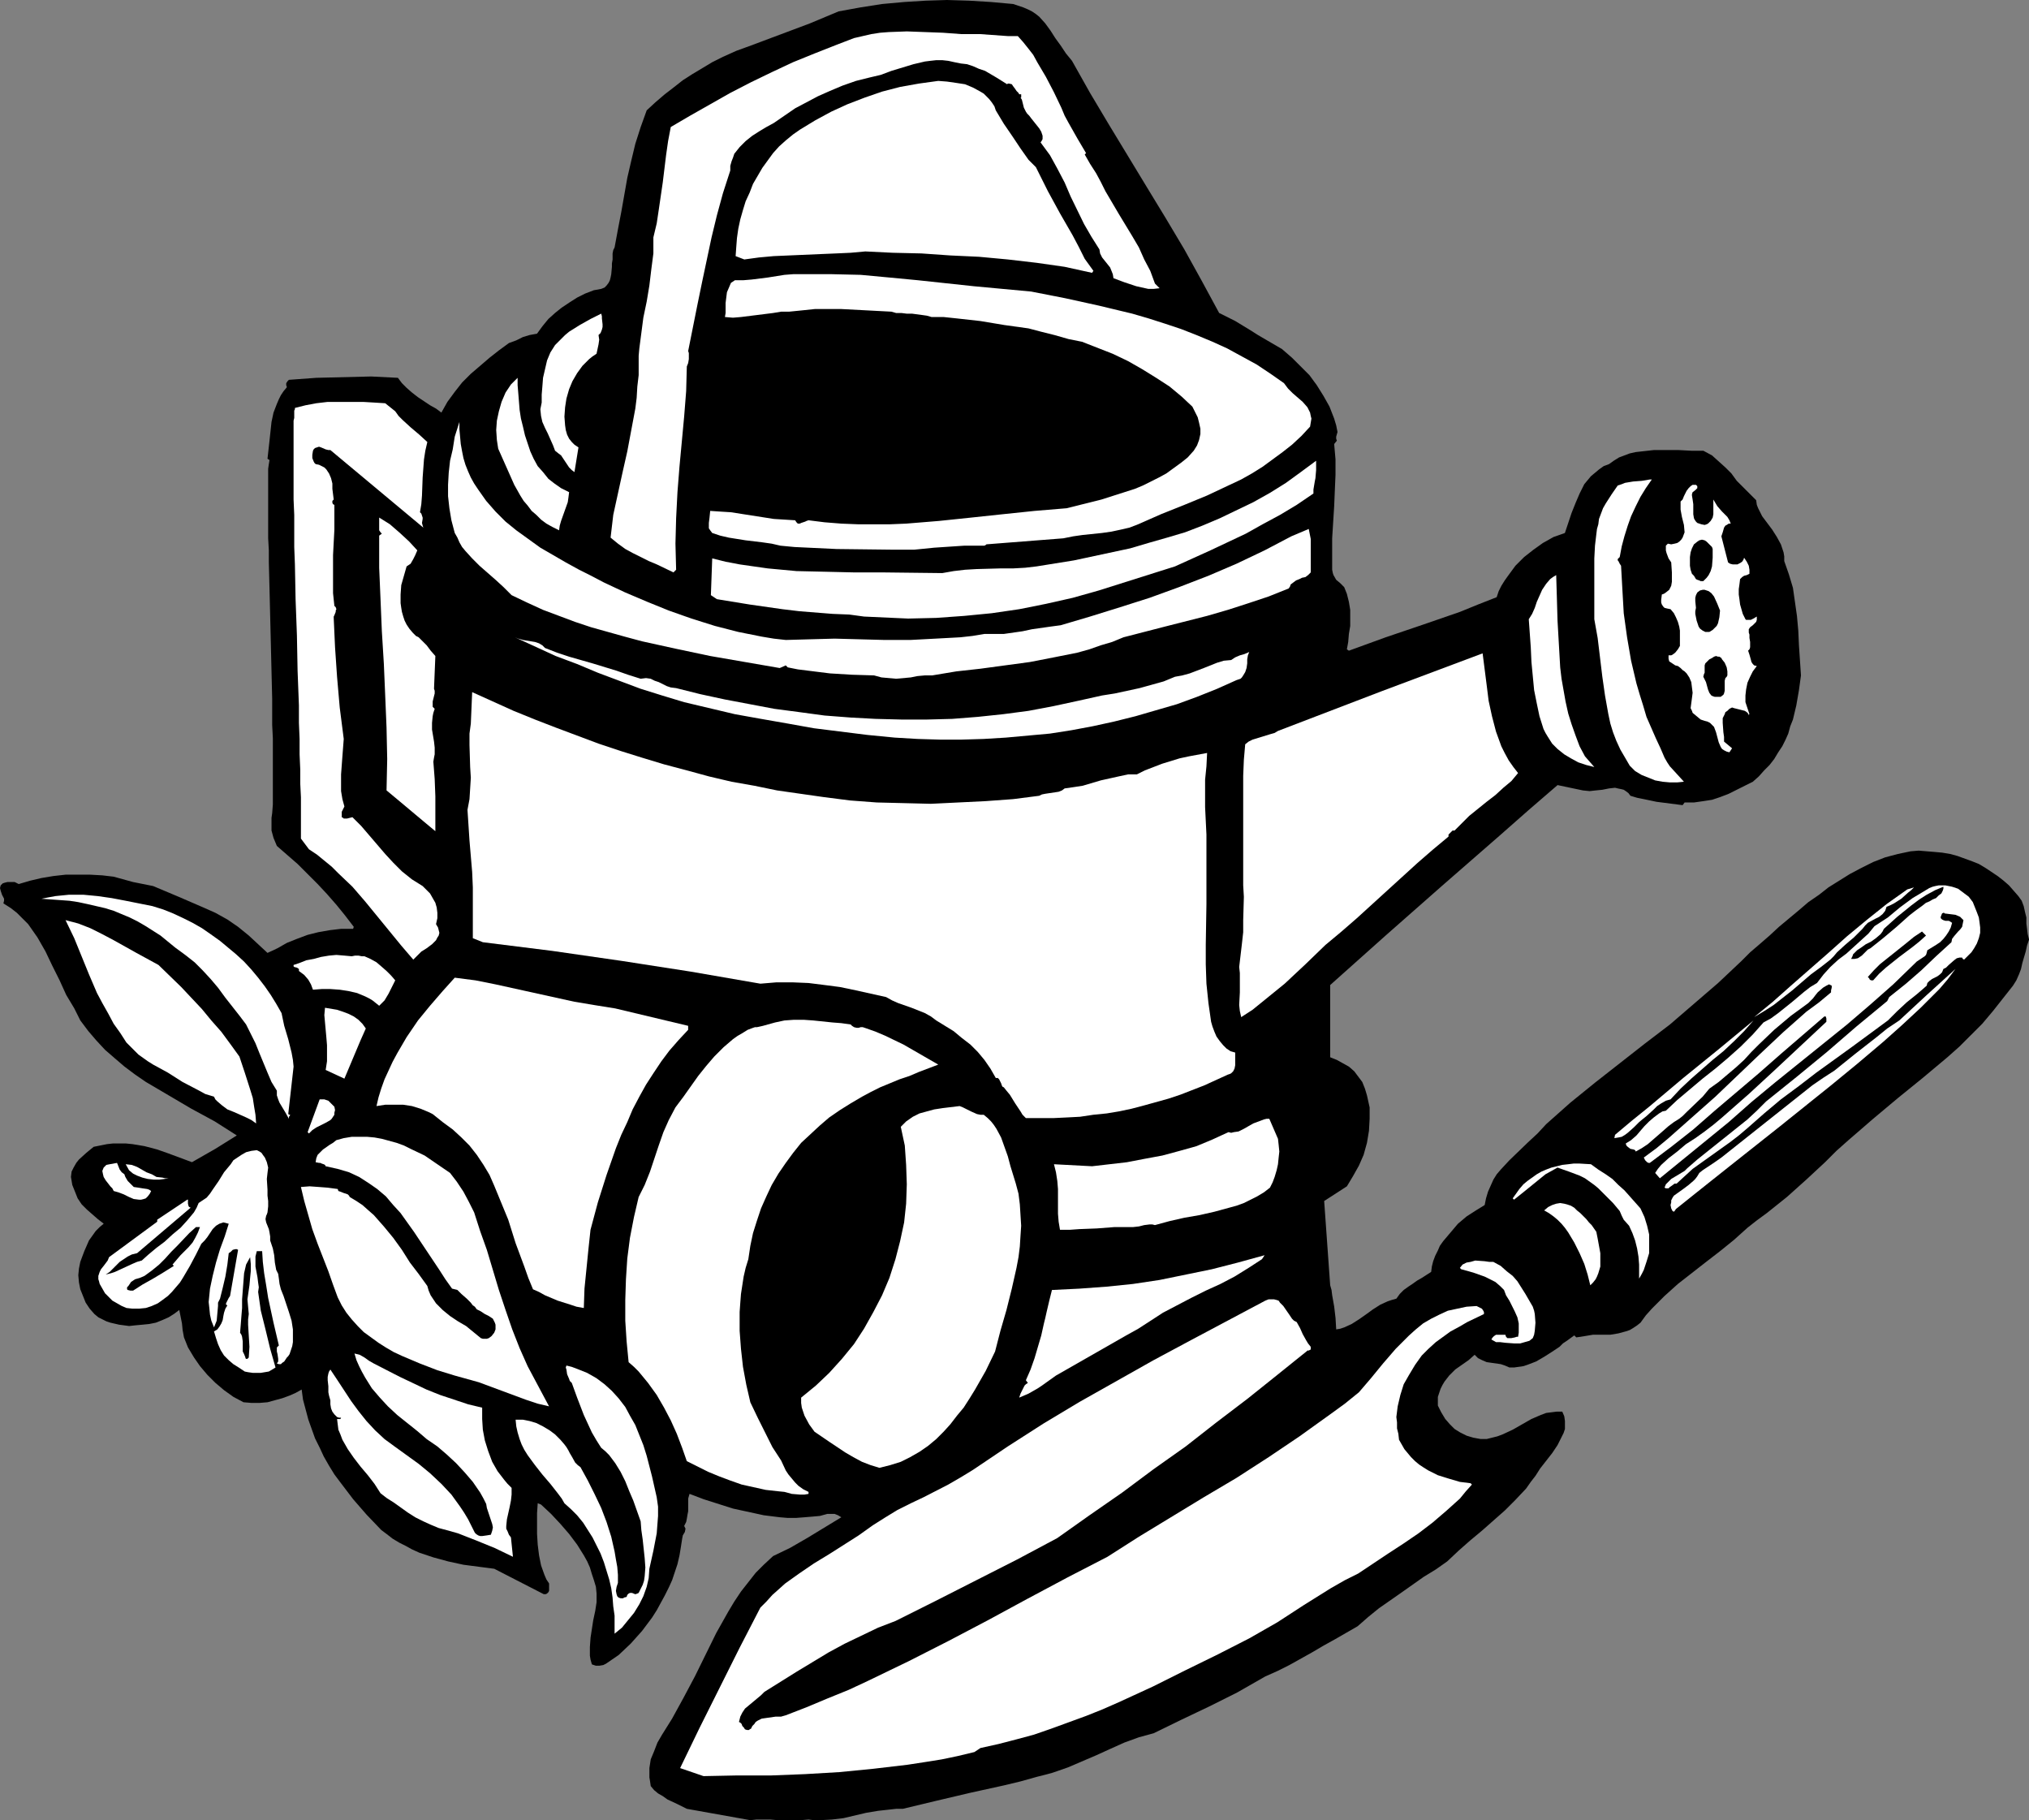 <?xml version="1.0" encoding="UTF-8" standalone="no"?>
<svg
   version="1.0"
   width="129.724mm"
   height="116.353mm"
   id="svg47"
   sodipodi:docname="Garden Tools 1.wmf"
   xmlns:inkscape="http://www.inkscape.org/namespaces/inkscape"
   xmlns:sodipodi="http://sodipodi.sourceforge.net/DTD/sodipodi-0.dtd"
   xmlns="http://www.w3.org/2000/svg"
   xmlns:svg="http://www.w3.org/2000/svg">
  <rect width="100%" height="100%" fill="#808080" stroke="none"/>
  <sodipodi:namedview
     id="namedview47"
     pagecolor="#ffffff"
     bordercolor="#000000"
     borderopacity="0.25"
     inkscape:showpageshadow="2"
     inkscape:pageopacity="0.0"
     inkscape:pagecheckerboard="0"
     inkscape:deskcolor="#d1d1d1"
     inkscape:document-units="mm" />
  <defs
     id="defs1">
    <pattern
       id="WMFhbasepattern"
       patternUnits="userSpaceOnUse"
       width="6"
       height="6"
       x="0"
       y="0" />
  </defs>
  <path
     style="fill:#000000;fill-opacity:1;fill-rule:evenodd;stroke:none"
     d="m 247.248,1.777 1.131,0.485 0.97,0.485 0.97,0.646 0.808,0.646 1.454,1.616 1.293,1.777 1.131,1.777 1.293,1.777 1.293,1.939 1.454,1.777 4.363,7.755 4.525,7.593 9.211,15.186 4.525,7.432 4.525,7.593 4.202,7.593 4.202,7.755 1.939,0.969 1.939,0.969 3.717,2.262 1.778,1.131 1.939,1.131 3.878,2.262 2.424,2.1 2.101,2.1 2.101,2.1 1.778,2.423 1.616,2.585 1.454,2.585 1.131,2.908 0.485,1.616 0.323,1.616 -0.323,1.131 v 0.485 l 0.162,0.485 -0.646,0.808 0.323,3.716 v 3.716 l -0.162,3.716 -0.162,3.877 -0.485,7.755 v 3.716 3.877 l 0.162,0.808 0.162,0.485 0.646,1.131 0.97,0.808 0.97,0.969 0.646,1.616 0.485,1.939 0.323,1.939 v 1.939 1.939 l -0.323,1.939 -0.162,1.939 -0.323,1.777 0.485,0.323 8.888,-3.231 9.05,-3.07 8.888,-3.07 4.363,-1.777 4.525,-1.777 0.485,-1.454 0.646,-1.292 0.808,-1.292 0.808,-1.131 1.778,-2.423 2.101,-2.1 2.262,-1.777 2.262,-1.616 2.586,-1.454 2.747,-0.969 1.616,-4.847 0.97,-2.423 0.97,-2.262 1.131,-2.262 0.808,-0.969 0.808,-0.969 0.97,-0.808 0.97,-0.808 1.131,-0.808 1.293,-0.485 1.131,-0.808 1.293,-0.808 1.293,-0.485 1.293,-0.485 1.454,-0.323 1.454,-0.162 2.909,-0.323 h 3.07 2.909 l 3.07,0.162 h 2.909 l 2.101,1.131 1.616,1.454 1.616,1.454 1.454,1.454 1.293,1.777 1.454,1.454 1.616,1.616 1.616,1.616 0.162,1.131 0.323,0.808 0.97,1.939 2.424,3.231 1.131,1.777 0.97,1.777 0.323,0.969 0.323,0.969 0.162,0.969 v 1.131 l 1.131,3.231 0.97,3.231 0.485,3.393 0.485,3.393 0.323,3.554 0.162,3.554 0.485,7.27 -0.485,3.554 -0.646,3.716 -0.808,3.393 -0.646,1.616 -0.485,1.777 -0.646,1.454 -0.808,1.616 -0.97,1.454 -0.97,1.616 -1.131,1.454 -1.293,1.292 -1.293,1.454 -1.454,1.292 -3.878,1.939 -1.939,0.969 -2.101,0.808 -1.939,0.646 -2.101,0.323 -2.262,0.323 h -2.262 l -0.485,0.646 -6.302,-0.808 -3.07,-0.646 -1.616,-0.323 -1.616,-0.485 -0.485,-0.646 -0.646,-0.485 -0.485,-0.323 -0.646,-0.162 -0.808,-0.162 -0.646,-0.162 -1.454,0.162 -1.616,0.323 -1.616,0.162 -1.454,0.162 -1.616,-0.162 -6.141,-1.292 -7.11,6.139 -6.787,5.978 -13.898,12.117 -13.574,11.955 -13.574,12.117 v 4.362 4.524 4.2 4.362 l 1.616,0.646 1.454,0.808 1.454,0.808 1.293,1.131 0.97,1.292 0.97,1.292 0.646,1.616 0.485,1.616 0.323,1.454 0.323,1.454 v 1.292 1.454 l -0.162,2.908 -0.485,2.908 -0.808,2.908 -1.131,2.585 -1.454,2.585 -1.454,2.423 -5.494,3.554 1.454,20.356 0.323,1.131 0.162,1.292 0.485,2.746 0.323,2.746 0.162,2.746 0.97,-0.162 0.97,-0.323 1.778,-0.808 1.778,-1.131 1.616,-1.131 1.778,-1.292 1.778,-1.131 1.778,-0.808 0.97,-0.323 1.131,-0.323 0.808,-1.131 0.97,-0.969 1.131,-0.808 0.97,-0.646 1.131,-0.808 1.131,-0.646 2.262,-1.454 0.162,-1.292 0.323,-1.292 0.485,-1.292 0.646,-1.292 0.485,-1.131 0.808,-1.131 1.778,-2.1 1.778,-2.1 2.101,-1.777 2.262,-1.454 2.101,-1.292 0.323,-1.616 0.485,-1.616 0.646,-1.454 0.646,-1.454 0.808,-1.292 0.97,-1.131 2.101,-2.262 4.525,-4.362 2.262,-2.1 2.101,-2.262 5.818,-5.17 5.979,-4.847 11.958,-9.37 6.141,-4.685 5.818,-5.008 5.818,-5.008 2.747,-2.585 2.909,-2.746 2.101,-2.1 2.262,-1.939 2.424,-2.1 2.262,-2.1 4.848,-4.039 2.262,-1.939 2.586,-1.777 2.262,-1.777 2.586,-1.616 2.586,-1.616 2.747,-1.454 2.909,-1.454 2.909,-1.131 3.07,-0.808 3.07,-0.646 1.939,-0.162 1.939,0.162 1.939,0.162 1.778,0.162 1.939,0.323 1.778,0.485 1.778,0.646 1.778,0.646 1.616,0.646 1.616,0.969 1.454,0.969 1.454,0.969 1.454,1.131 1.293,1.131 1.131,1.292 1.131,1.292 0.808,1.131 0.485,1.292 0.323,1.454 0.323,1.292 v 1.454 l 0.162,1.292 0.162,1.292 0.323,1.292 -0.485,1.454 -0.323,1.454 -0.808,2.746 -0.323,1.454 -0.485,1.292 -0.646,1.454 -0.808,1.292 -2.424,3.07 -2.424,3.07 -2.586,3.07 -2.747,2.746 -2.747,2.746 -2.909,2.585 -5.979,5.008 -5.979,4.847 -5.979,5.008 -5.979,5.17 -2.909,2.585 -2.747,2.746 -4.525,4.2 -4.686,4.2 -4.848,3.877 -2.424,1.777 -2.262,1.777 -3.232,2.908 -3.394,2.746 -3.555,2.746 -6.626,5.17 -3.232,2.908 -3.07,3.07 -1.454,1.616 -1.293,1.777 -0.808,0.646 -0.97,0.646 -0.808,0.485 -0.97,0.323 -1.778,0.485 -1.939,0.323 h -2.101 -2.101 l -1.939,0.323 -2.101,0.323 -0.485,-0.485 -1.778,1.292 -0.97,0.646 -0.808,0.808 -1.939,1.292 -1.778,1.131 -1.939,1.131 -2.101,0.808 -0.97,0.323 -1.131,0.162 -1.131,0.162 h -1.131 l -1.131,-0.485 -0.97,-0.323 -2.262,-0.323 -1.131,-0.162 -1.131,-0.485 -0.97,-0.485 -0.808,-0.808 -1.454,1.292 -1.616,1.131 -1.616,1.131 -1.454,1.454 -1.131,1.454 -0.485,0.808 -0.485,0.969 -0.323,0.969 -0.323,0.969 v 0.969 1.131 l 0.808,1.616 0.97,1.616 1.131,1.292 1.131,1.131 1.293,0.808 1.616,0.808 1.616,0.485 1.778,0.323 h 1.454 l 1.293,-0.323 1.293,-0.323 1.293,-0.485 2.424,-1.131 4.525,-2.585 2.262,-0.969 1.293,-0.485 1.293,-0.162 1.293,-0.162 h 1.293 l 0.485,1.131 0.162,1.131 v 0.969 0.969 l -0.323,0.969 -0.485,0.969 -0.97,1.939 -1.293,1.939 -2.909,3.716 -1.131,1.777 -1.131,1.454 -1.131,1.616 -2.586,2.746 -2.586,2.585 -2.747,2.423 -2.747,2.423 -2.909,2.423 -2.747,2.423 -2.747,2.585 -2.747,1.939 -2.909,1.777 -5.494,3.877 -5.333,3.716 -2.586,2.1 -2.586,2.262 -5.333,3.07 -2.909,1.616 -2.747,1.616 -5.494,3.07 -2.909,1.454 -2.909,1.292 -3.394,1.939 -3.394,1.939 -6.787,3.393 -6.787,3.231 -6.626,3.231 -1.778,0.485 -1.778,0.485 -3.555,1.292 -3.232,1.454 -3.555,1.616 -3.394,1.454 -3.394,1.454 -3.717,1.292 -1.778,0.485 -1.939,0.485 -4.04,1.131 -4.04,0.969 -8.08,1.777 -8.242,1.939 -8.08,1.939 h -1.616 l -1.454,0.162 -2.909,0.323 -2.909,0.485 -5.494,1.292 -2.747,0.323 -2.909,0.162 h -1.454 l -1.293,-0.162 -1.939,0.162 h -1.778 -3.717 l -1.778,-0.162 h -3.394 l -1.454,0.162 -15.352,-2.746 -2.262,-1.131 -2.424,-1.131 -1.131,-0.808 -1.131,-0.646 -0.97,-0.808 -0.808,-0.969 -0.162,-1.131 -0.162,-0.969 v -1.131 -1.131 l 0.323,-2.1 0.808,-1.939 0.808,-2.1 1.131,-1.939 2.424,-3.877 2.747,-5.008 2.747,-5.17 5.171,-10.501 2.909,-5.17 1.454,-2.423 1.616,-2.423 1.778,-2.262 1.778,-2.262 1.939,-1.939 2.262,-2.1 4.04,-1.939 4.202,-2.423 8.242,-5.008 -0.808,-0.485 -0.808,-0.323 h -0.97 -0.808 l -1.778,0.485 -1.778,0.162 -1.939,0.162 -2.101,0.162 h -1.939 l -1.939,-0.162 -3.878,-0.485 -3.717,-0.808 -3.717,-0.808 -3.555,-1.131 -3.555,-1.131 -3.394,-1.292 -0.323,1.131 v 0.969 2.1 l -0.162,0.808 -0.162,0.969 -0.162,0.808 -0.485,0.969 0.162,0.323 0.162,0.323 -0.162,0.808 -0.485,0.808 -0.162,0.808 -0.323,2.1 -0.323,1.939 -0.485,2.1 -0.646,1.939 -0.646,1.939 -0.808,1.777 -0.97,1.939 -0.97,1.777 -0.97,1.777 -1.131,1.777 -2.424,3.231 -2.747,3.07 -2.909,2.746 -3.07,2.1 -0.646,0.323 -0.97,0.162 h -0.808 l -0.97,-0.323 -0.323,-1.131 -0.162,-0.969 v -2.1 l 0.162,-2.262 0.323,-2.1 0.323,-2.1 0.485,-2.262 0.323,-2.1 v -2.1 l -0.162,-1.616 -0.485,-1.616 -0.485,-1.454 -0.485,-1.616 -0.646,-1.454 -0.808,-1.454 -1.616,-2.585 -1.939,-2.585 -2.101,-2.423 -2.262,-2.423 -2.424,-2.262 v 0 l -0.808,-0.323 -0.162,2.423 v 2.585 2.423 l 0.162,2.585 0.323,2.585 0.485,2.423 0.808,2.262 0.485,1.131 0.646,0.969 v 0.969 0.808 l -0.162,0.323 -0.323,0.323 -0.323,0.162 h -0.485 l -11.958,-6.139 -3.717,-0.485 -3.717,-0.485 -3.717,-0.808 -3.555,-0.969 -3.394,-1.131 -1.778,-0.808 -1.454,-0.808 -1.616,-0.808 -1.616,-0.969 -1.454,-1.131 -1.293,-0.969 -3.555,-3.716 -3.232,-3.716 -3.07,-4.039 -1.454,-1.939 -1.293,-2.1 -1.293,-2.262 -0.97,-2.1 -1.131,-2.262 -0.808,-2.262 -0.808,-2.262 -0.646,-2.423 -0.646,-2.423 -0.323,-2.423 -1.454,0.808 -1.454,0.646 -1.778,0.646 -1.778,0.485 -1.778,0.485 -1.939,0.162 h -1.939 l -1.939,-0.162 -2.424,-1.292 -2.262,-1.616 -2.101,-1.777 -1.939,-1.939 -1.778,-2.1 -1.454,-2.1 -1.454,-2.423 -0.97,-2.423 -0.323,-1.777 -0.162,-1.616 -0.323,-1.616 -0.323,-1.616 -1.293,0.969 -1.293,0.808 -1.454,0.646 -1.616,0.646 -1.616,0.323 -1.616,0.162 -1.778,0.162 -1.454,0.162 -2.424,-0.323 -2.101,-0.485 -0.97,-0.323 -0.97,-0.485 -0.97,-0.485 -0.97,-0.808 -1.131,-1.292 -0.97,-1.454 -0.646,-1.616 -0.646,-1.616 -0.323,-1.616 -0.162,-1.777 0.162,-1.616 0.323,-1.616 0.97,-2.585 1.131,-2.585 0.808,-1.131 0.808,-1.131 0.97,-0.969 0.97,-0.808 -1.454,-1.131 -1.293,-1.131 -1.293,-1.131 -1.293,-1.292 -0.97,-1.454 -0.646,-1.616 -0.646,-1.616 -0.162,-0.969 -0.162,-0.969 0.162,-1.292 0.485,-0.969 0.646,-1.131 0.646,-0.808 1.778,-1.616 1.778,-1.454 1.616,-0.323 1.616,-0.323 1.454,-0.162 h 1.616 1.454 l 1.616,0.162 2.909,0.485 3.07,0.808 2.747,0.969 5.656,2.1 5.656,-3.231 2.586,-1.616 2.586,-1.616 -5.333,-3.393 -5.656,-3.07 -5.494,-3.231 -5.494,-3.231 -2.586,-1.777 -2.586,-1.939 -2.262,-1.939 -2.424,-2.1 -2.101,-2.262 -1.939,-2.262 -1.939,-2.585 -1.454,-2.908 -1.939,-3.231 -1.616,-3.554 -1.778,-3.554 -1.616,-3.393 -1.939,-3.393 -1.131,-1.616 -1.131,-1.616 -1.293,-1.292 -1.454,-1.454 -1.454,-1.131 -1.778,-1.131 0.162,-0.646 v -0.485 L 0.485,216.164 0.162,215.194 0,214.548 0.162,213.902 0.646,213.417 1.131,213.256 1.778,213.094 H 2.262 3.555 l 0.97,0.485 2.747,-0.808 2.747,-0.646 2.909,-0.485 2.909,-0.323 h 2.909 3.07 l 2.909,0.162 2.747,0.323 4.686,1.292 4.848,0.969 3.07,1.292 3.07,1.292 5.979,2.585 2.909,1.292 2.909,1.616 2.586,1.777 2.586,2.1 4.525,4.2 2.424,-1.131 2.262,-1.292 2.424,-0.969 2.586,-0.969 2.586,-0.646 2.747,-0.485 2.747,-0.323 h 2.909 l 0.162,-0.485 -2.101,-2.746 -2.101,-2.585 -2.262,-2.585 -2.262,-2.423 -2.424,-2.423 -2.424,-2.423 -5.01,-4.362 -0.808,-1.939 -0.485,-1.777 v -2.1 -0.969 l 0.162,-1.131 v 0 l 0.162,-2.1 v -2.262 -2.423 -5.493 -2.908 -2.908 l -0.162,-3.231 v -6.301 l -0.162,-6.624 -0.162,-6.785 -0.162,-6.624 -0.162,-6.624 -0.162,-6.301 v -2.908 l -0.162,-2.908 v -2.746 -2.585 -2.423 -4.2 -1.939 -1.616 -1.292 l 0.162,-1.131 0.162,-0.969 -0.485,-0.323 0.485,-4.362 0.485,-4.524 0.485,-2.262 0.808,-2.1 0.485,-1.131 0.485,-0.969 0.646,-0.969 0.808,-0.969 -0.162,-0.485 v -0.485 l 0.323,-0.485 0.323,-0.323 6.626,-0.485 6.626,-0.162 6.626,-0.162 6.464,0.323 0.97,1.292 1.131,1.131 1.293,1.131 1.454,1.131 2.909,1.939 1.454,0.808 1.293,0.969 1.454,-2.585 1.778,-2.423 1.778,-2.262 2.101,-2.1 2.262,-1.939 2.262,-1.939 2.262,-1.777 2.424,-1.777 1.778,-0.646 1.616,-0.808 1.616,-0.485 1.778,-0.323 1.293,-1.777 1.454,-1.777 1.616,-1.454 1.616,-1.292 1.939,-1.292 1.778,-1.131 1.939,-0.969 2.101,-0.808 0.97,-0.162 0.808,-0.162 0.808,-0.323 0.485,-0.485 0.485,-0.646 0.323,-0.646 0.162,-0.646 0.162,-0.808 0.162,-1.777 v -0.808 l 0.162,-0.969 v -1.454 l 0.162,-0.808 0.323,-0.646 0.808,-4.362 0.808,-4.2 1.454,-8.239 0.97,-4.2 0.97,-4.039 1.293,-4.039 1.454,-4.039 2.101,-1.939 2.262,-1.939 2.101,-1.616 2.262,-1.777 2.262,-1.454 2.424,-1.454 2.424,-1.454 2.586,-1.292 3.232,-1.454 3.555,-1.292 14.221,-5.331 6.949,-2.908 5.333,-0.969 5.171,-0.808 5.333,-0.485 5.171,-0.323 L 228.825,0 l 5.333,0.162 5.333,0.323 5.333,0.485 z"
     id="path1" />
  <path
     style="fill:#ffffff;fill-opacity:1;fill-rule:evenodd;stroke:none"
     d="m 245.955,8.724 1.293,1.454 1.293,1.616 1.131,1.454 0.97,1.777 2.101,3.554 1.939,3.716 1.778,3.716 0.808,1.939 0.97,1.777 2.101,3.716 2.101,3.554 -0.323,0.323 1.293,2.262 1.454,2.262 1.131,2.1 1.131,2.262 3.232,5.493 3.232,5.331 1.616,2.746 1.293,2.908 1.454,2.746 1.131,3.07 1.131,1.131 -1.454,0.162 h -1.293 l -1.454,-0.323 -1.454,-0.323 -2.909,-0.969 -2.586,-0.969 -0.162,-0.969 -0.323,-0.808 -0.323,-0.808 -0.646,-0.808 -1.293,-1.616 -0.485,-0.969 -0.162,-0.969 -1.939,-3.07 -1.778,-3.07 -3.232,-6.624 -1.454,-3.393 -1.778,-3.393 -1.778,-3.231 -2.262,-3.07 0.323,-0.485 0.162,-0.323 v -0.485 -0.323 l -0.323,-0.969 -0.485,-0.808 -0.646,-0.808 -0.646,-0.808 -0.646,-0.808 -0.485,-0.646 -0.485,-0.485 -0.323,-0.485 -0.485,-0.969 -0.323,-1.292 -0.162,-0.646 -0.323,-0.485 h 0.162 v -0.808 h -0.485 l -0.162,-0.323 -0.485,-0.485 -0.323,-0.485 -0.485,-0.646 -0.323,-0.485 -0.646,-0.162 h -0.323 l -0.162,0.162 -2.586,-1.616 -2.747,-1.616 -1.454,-0.485 -1.454,-0.646 -1.454,-0.485 -1.454,-0.162 -1.616,-0.323 -1.454,-0.323 -1.454,-0.162 h -1.454 l -1.454,0.162 -1.293,0.162 -2.747,0.646 -5.333,1.616 -2.586,0.969 -2.747,0.646 -3.232,0.808 -3.232,1.131 -3.07,1.292 -2.909,1.292 -2.747,1.454 -2.747,1.454 -2.586,1.777 -2.586,1.777 -1.778,0.969 -1.616,0.969 -1.778,1.131 -1.616,1.292 -1.454,1.454 -0.646,0.808 -0.646,0.808 -0.323,0.969 -0.323,0.808 -0.323,1.131 v 1.131 l -1.778,5.493 -1.454,5.331 -1.293,5.331 -1.131,5.331 -1.131,5.331 -1.131,5.493 -1.131,5.655 -1.131,5.655 0.162,0.485 v 0.485 0.969 l -0.162,0.969 -0.323,0.808 -0.162,5.978 -0.485,6.139 -1.131,12.117 -0.485,6.139 -0.323,6.301 -0.162,6.139 0.162,6.301 -0.646,0.646 -4.04,-1.939 -1.939,-0.808 -1.939,-0.969 -1.939,-0.969 -1.778,-0.969 -1.778,-1.292 -1.778,-1.454 0.646,-5.493 1.131,-5.17 1.131,-5.17 1.131,-5.008 0.97,-5.17 0.97,-5.17 0.323,-2.585 0.162,-2.746 0.323,-2.746 v -2.908 -1.777 l 0.162,-1.777 0.485,-3.716 0.485,-3.716 0.808,-3.877 0.646,-3.877 0.485,-4.039 0.485,-3.716 v -1.939 -1.939 l 0.808,-3.393 0.485,-3.231 0.97,-6.624 0.808,-6.624 0.485,-3.393 0.646,-3.393 4.686,-2.746 4.848,-2.746 4.848,-2.746 5.01,-2.585 5.01,-2.423 5.171,-2.423 5.171,-2.1 5.333,-2.1 2.101,-0.808 2.101,-0.808 2.101,-0.485 2.101,-0.485 2.101,-0.323 2.101,-0.162 4.363,-0.162 4.363,0.162 4.363,0.162 4.363,0.323 h 4.525 l 2.262,0.162 2.262,0.162 2.262,0.162 z"
     id="path2" />
  <path
     style="fill:#ffffff;fill-opacity:1;fill-rule:evenodd;stroke:none"
     d="m 240.622,26.657 1.939,3.231 2.101,3.07 1.939,2.908 1.939,2.746 1.778,1.777 1.454,2.908 1.454,2.908 2.909,5.331 3.07,5.331 1.454,2.746 1.454,2.908 2.101,2.908 -0.323,0.485 -6.626,-1.454 -6.787,-0.969 -6.949,-0.808 -6.949,-0.646 -6.949,-0.323 -6.949,-0.485 -6.949,-0.162 -6.626,-0.323 -3.555,0.323 -3.555,0.162 -3.878,0.162 -3.717,0.162 -7.434,0.323 -3.555,0.323 -3.555,0.485 -2.101,-0.808 0.162,-2.262 0.162,-2.1 0.323,-2.262 0.485,-2.262 0.646,-2.262 0.646,-2.1 0.97,-2.1 0.808,-2.1 1.131,-1.939 1.131,-1.939 1.293,-1.777 1.293,-1.777 1.454,-1.616 1.616,-1.454 1.778,-1.454 1.616,-1.131 3.717,-2.262 3.878,-2.1 3.878,-1.777 4.202,-1.616 4.202,-1.454 4.363,-1.131 4.525,-0.808 4.686,-0.646 2.101,0.162 2.262,0.323 2.101,0.323 1.939,0.808 1.778,0.969 0.808,0.485 0.646,0.646 0.646,0.646 0.646,0.808 0.646,0.969 z"
     id="path3" />
  <path
     style="fill:#ffffff;fill-opacity:1;fill-rule:evenodd;stroke:none"
     d="m 249.187,70.439 8.242,1.616 8.08,1.777 8.08,1.939 3.878,1.131 4.04,1.292 3.878,1.292 3.717,1.454 3.878,1.616 3.555,1.616 3.555,1.939 3.555,1.939 3.394,2.262 3.232,2.262 0.485,0.646 0.485,0.646 1.131,1.131 2.424,2.1 1.131,1.292 0.323,0.646 0.323,0.646 0.162,0.808 0.162,0.646 -0.162,0.969 -0.162,0.969 -2.101,2.262 -2.262,2.1 -2.262,1.777 -2.424,1.777 -2.424,1.777 -2.586,1.616 -2.586,1.454 -2.747,1.292 -5.494,2.585 -5.494,2.262 -5.656,2.262 -5.494,2.423 -2.101,0.808 -2.101,0.485 -2.262,0.485 -2.262,0.323 -4.686,0.485 -2.262,0.323 -2.424,0.485 -18.584,1.454 -0.162,0.162 -0.323,0.162 h -0.97 -0.808 -0.323 -0.323 -2.424 l -2.424,0.162 -4.848,0.323 -4.848,0.485 h -2.424 -2.586 l -13.736,-0.162 -6.787,-0.323 -3.394,-0.162 -3.394,-0.323 -2.101,-0.485 -2.262,-0.323 -4.04,-0.485 -4.04,-0.646 -2.101,-0.485 -1.939,-0.646 -0.485,-0.646 -0.323,-0.485 v -0.646 -0.646 l 0.162,-1.292 0.162,-1.616 2.424,0.162 2.586,0.162 5.171,0.808 5.171,0.808 2.586,0.162 2.586,0.162 0.323,0.485 0.323,0.323 h 0.485 l 0.323,-0.162 0.485,-0.162 0.485,-0.162 0.323,-0.162 0.485,-0.162 3.878,0.485 4.04,0.323 4.04,0.162 h 3.878 3.878 l 3.878,-0.162 7.918,-0.646 7.757,-0.808 7.595,-0.808 7.757,-0.808 7.757,-0.646 8.403,-2.1 4.04,-1.292 4.04,-1.292 1.939,-0.808 1.939,-0.969 1.939,-0.969 1.778,-0.969 1.778,-1.292 1.778,-1.292 1.616,-1.292 1.454,-1.616 0.808,-1.292 0.485,-1.292 0.323,-1.454 v -1.292 l -0.323,-1.454 -0.323,-1.292 -0.646,-1.292 -0.646,-1.292 -2.586,-2.423 -2.909,-2.423 -3.232,-2.1 -3.394,-2.1 -3.394,-1.939 -3.717,-1.777 -3.717,-1.454 -3.717,-1.454 -3.232,-0.646 -3.394,-0.969 -3.232,-0.808 -3.07,-0.808 -5.818,-0.808 -5.818,-0.969 -2.909,-0.323 -2.909,-0.323 -3.07,-0.323 h -2.909 l -1.131,-0.323 -1.131,-0.162 -2.424,-0.323 h -1.293 l -1.293,-0.162 h -1.293 l -1.131,-0.323 -6.141,-0.323 -6.141,-0.323 h -3.07 -3.07 l -3.07,0.323 -3.232,0.323 h -1.939 l -1.939,0.323 -3.878,0.485 -3.878,0.485 -1.939,0.162 -1.939,-0.162 0.162,-0.969 V 74.478 73.186 l 0.162,-1.292 0.162,-1.292 0.485,-1.131 0.485,-1.131 0.485,-0.323 0.485,-0.323 h 2.101 l 1.939,-0.162 3.878,-0.485 4.04,-0.646 2.101,-0.162 h 1.939 3.717 3.717 l 6.949,0.162 6.949,0.646 6.787,0.646 13.574,1.454 6.949,0.646 z"
     id="path4" />
  <path
     style="fill:#ffffff;fill-opacity:1;fill-rule:evenodd;stroke:none"
     d="m 144.632,80.94 0.162,1.131 -0.162,1.131 -0.485,2.262 -0.97,0.646 -0.808,0.646 -1.616,1.616 -1.293,1.777 -1.131,1.939 -0.808,1.939 -0.646,2.262 -0.323,2.1 -0.162,2.262 0.162,2.1 0.162,1.131 0.323,1.131 0.485,0.969 0.646,0.808 0.646,0.646 0.97,0.646 -0.97,5.978 -0.646,-0.485 -0.646,-0.646 -0.97,-1.454 -0.97,-1.454 -0.646,-0.485 -0.808,-0.646 -0.485,-1.292 -0.646,-1.454 -0.646,-1.454 -0.646,-1.292 -0.646,-1.454 -0.323,-1.454 -0.162,-1.616 0.162,-0.808 0.162,-0.808 v -1.939 l 0.162,-1.939 0.162,-2.1 0.485,-2.1 0.485,-2.1 0.808,-1.939 1.131,-1.777 0.646,-0.646 0.808,-0.808 0.97,-0.969 0.97,-0.808 2.586,-1.616 2.586,-1.454 2.586,-1.292 0.162,0.646 v 0.485 l 0.162,1.454 v 0.646 l -0.162,0.646 -0.323,0.808 z"
     id="path5" />
  <path
     style="fill:#ffffff;fill-opacity:1;fill-rule:evenodd;stroke:none"
     d="m 137.521,118.906 -0.162,1.292 -0.162,1.131 -0.808,2.262 -0.808,2.262 -0.323,1.131 -0.162,1.131 -1.616,-0.808 -1.454,-0.808 -1.293,-0.969 -1.131,-1.131 -1.131,-0.969 -0.97,-1.292 -0.97,-1.131 -0.808,-1.292 -1.454,-2.585 -1.293,-2.908 -1.293,-2.908 -1.293,-2.908 -0.323,-2.1 -0.162,-2.423 0.162,-2.262 0.485,-2.262 0.646,-2.262 0.97,-2.262 1.293,-1.939 0.808,-0.808 0.808,-0.808 v 1.777 l 0.162,1.939 0.323,4.039 0.323,2.1 0.485,1.939 0.485,2.1 0.646,1.939 0.646,1.939 0.808,1.777 0.97,1.777 1.293,1.454 1.293,1.616 1.454,1.131 1.616,1.131 z"
     id="path6" />
  <path
     style="fill:#ffffff;fill-opacity:1;fill-rule:evenodd;stroke:none"
     d="m 95.505,99.358 0.808,1.131 0.97,0.969 1.939,1.777 2.101,1.777 1.939,1.777 -0.485,2.1 -0.323,2.1 -0.323,4.362 -0.162,4.362 -0.162,2.1 -0.323,1.939 0.323,0.323 0.162,0.485 0.162,0.485 v 0.323 l -0.162,0.969 0.162,0.646 0.162,0.485 -22.462,-18.741 h -0.485 l -0.646,-0.162 -1.131,-0.485 -0.485,-0.162 -0.485,0.162 -0.485,0.162 -0.323,0.323 -0.162,0.323 -0.162,0.969 v 0.808 l 0.323,0.808 0.162,0.323 0.323,0.323 0.808,0.162 0.646,0.323 0.646,0.323 0.485,0.485 0.323,0.485 0.323,0.485 0.485,1.131 0.323,1.292 v 1.292 l 0.323,2.585 -0.162,0.162 -0.162,0.162 v 0.485 l 0.162,0.323 0.323,0.162 v 2.908 3.07 l -0.323,6.139 v 6.139 3.07 l 0.323,3.07 0.323,0.323 0.162,0.485 -0.162,0.323 v 0.323 l -0.323,0.808 -0.162,0.323 v 0.323 l 0.323,7.109 0.485,7.109 0.646,7.432 0.97,7.593 -0.323,4.2 -0.323,4.362 v 2.1 1.939 l 0.323,1.939 0.485,1.777 -0.323,0.646 -0.323,0.646 v 0.485 0.808 l 0.323,0.162 0.162,0.162 h 0.808 l 0.646,-0.162 0.646,-0.162 2.101,2.1 1.939,2.262 3.878,4.524 1.939,2.1 2.101,2.1 2.424,1.939 1.293,0.808 1.293,0.808 0.97,0.969 0.808,0.808 0.646,1.131 0.646,1.131 0.323,1.131 0.162,1.292 v 1.292 l -0.323,1.454 0.485,0.808 0.162,0.646 0.162,0.646 -0.162,0.646 -0.323,0.485 -0.323,0.646 -0.97,0.969 -1.293,0.969 -1.293,0.808 -0.97,0.969 -0.485,0.485 -0.485,0.485 -2.909,-3.393 -2.909,-3.554 -5.818,-7.109 -3.07,-3.554 -3.394,-3.231 -1.616,-1.616 -1.778,-1.454 -1.778,-1.454 -1.939,-1.292 -1.939,-2.585 v -2.1 -2.262 -2.746 -2.908 l -0.162,-3.231 v -3.393 l -0.162,-3.716 v -3.716 l -0.162,-3.877 v -4.2 l -0.323,-8.401 -0.162,-8.563 -0.323,-8.724 -0.162,-8.401 -0.162,-4.2 v -4.039 -3.716 l -0.162,-3.716 v -3.554 -3.231 -3.07 -2.746 -2.423 -2.1 -1.939 l 0.162,-0.646 v -0.646 -0.646 -0.485 l 0.162,-0.323 v -0.323 l 2.586,-0.646 2.586,-0.485 2.747,-0.323 h 2.909 2.747 2.909 l 2.747,0.162 2.586,0.162 z"
     id="path7" />
  <path
     style="fill:#ffffff;fill-opacity:1;fill-rule:evenodd;stroke:none"
     d="m 145.925,140.716 5.171,2.423 5.333,2.262 5.171,2.1 5.494,1.939 5.656,1.777 5.656,1.454 5.656,1.131 2.909,0.485 2.909,0.323 5.818,-0.162 5.979,-0.162 12.12,0.323 h 6.141 l 6.141,-0.323 5.979,-0.323 2.909,-0.323 2.909,-0.485 h 2.424 2.262 l 2.262,-0.323 2.262,-0.323 2.262,-0.485 2.262,-0.323 2.262,-0.323 2.424,-0.323 7.11,-2.1 7.272,-2.262 7.11,-2.262 7.11,-2.585 7.11,-2.746 6.787,-2.908 6.787,-3.231 6.464,-3.393 4.202,-1.777 0.485,2.423 v 2.746 2.746 2.585 l -0.646,0.646 -0.646,0.485 -0.808,0.162 -0.646,0.323 -0.808,0.323 -0.646,0.485 -0.646,0.485 -0.162,0.485 -0.323,0.485 -4.848,1.939 -4.848,1.616 -5.01,1.616 -5.01,1.454 -10.181,2.585 -10.019,2.585 -2.747,1.131 -2.747,0.808 -2.747,0.969 -2.909,0.808 -5.656,1.131 -5.818,1.131 -5.979,0.808 -5.979,0.808 -5.818,0.646 -5.818,0.969 h -1.778 l -1.778,0.162 -1.616,0.323 -1.778,0.162 -1.778,0.162 -1.778,-0.162 -1.778,-0.162 -1.778,-0.485 -5.333,-0.162 -5.333,-0.323 -5.171,-0.646 -2.586,-0.323 -2.424,-0.485 -0.485,-0.485 -1.454,0.646 -8.403,-1.454 -8.403,-1.454 -8.403,-1.777 -8.08,-1.777 -4.202,-1.131 -4.04,-1.131 -4.04,-1.131 -3.878,-1.292 -3.878,-1.454 -3.878,-1.454 -3.878,-1.777 -3.717,-1.777 -1.939,-1.939 -1.939,-1.777 -3.878,-3.393 -1.778,-1.777 -1.616,-1.777 -0.808,-0.969 -0.646,-1.131 -0.485,-1.131 -0.646,-1.131 -0.808,-3.07 -0.485,-2.908 -0.323,-2.908 v -2.746 l 0.162,-2.908 0.323,-2.908 0.646,-2.746 0.485,-3.07 1.131,-3.554 v 1.777 l 0.162,1.777 0.162,1.777 0.323,1.777 0.323,1.616 0.485,1.616 0.646,1.616 0.646,1.454 0.808,1.454 0.97,1.454 1.939,2.746 2.262,2.585 2.424,2.423 2.586,2.1 2.909,2.1 2.909,2.1 3.07,1.777 3.07,1.777 3.232,1.777 2.909,1.454 z"
     id="path8" />
  <path
     style="fill:#ffffff;fill-opacity:1;fill-rule:evenodd;stroke:none"
     d="m 317.382,119.229 -4.04,2.746 -4.04,2.423 -4.202,2.262 -4.04,2.262 -8.565,4.039 -8.565,3.877 -6.141,1.939 -6.141,1.939 -6.141,1.939 -6.302,1.777 -6.464,1.454 -6.464,1.292 -6.626,0.969 -6.626,0.646 -6.787,0.485 -6.787,0.162 -3.555,-0.162 -3.555,-0.162 -3.555,-0.162 -3.555,-0.485 -4.04,-0.162 -4.04,-0.323 -4.04,-0.323 -4.04,-0.485 -7.918,-1.131 -7.918,-1.292 -1.454,-0.969 0.323,-8.886 3.232,0.808 3.394,0.646 3.394,0.485 3.394,0.485 6.949,0.646 7.11,0.162 6.949,0.162 h 7.11 l 14.059,0.162 2.747,-0.485 2.747,-0.323 2.747,-0.162 5.818,-0.162 h 3.07 l 2.909,-0.162 2.747,-0.323 9.05,-1.454 4.525,-0.969 4.525,-0.969 4.525,-0.969 4.363,-1.292 4.525,-1.292 4.363,-1.292 4.202,-1.616 4.202,-1.777 4.04,-1.939 4.04,-1.939 4.04,-2.262 3.878,-2.423 3.555,-2.585 3.717,-2.746 v 1.292 0.969 l -0.162,1.939 -0.162,0.808 -0.162,0.969 -0.162,0.969 z"
     id="path9" />
  <path
     style="fill:#ffffff;fill-opacity:1;fill-rule:evenodd;stroke:none"
     d="m 399.152,115.837 -1.454,2.1 -1.293,2.1 -1.131,2.262 -1.131,2.423 -0.808,2.262 -0.808,2.585 -0.646,2.423 -0.485,2.585 -0.323,0.323 -0.162,0.162 v 0.323 l 0.162,0.162 0.162,0.323 0.162,0.323 0.323,0.485 0.323,5.816 0.323,5.655 0.808,5.816 0.97,5.655 1.293,5.493 0.808,2.746 0.808,2.585 0.808,2.746 1.131,2.585 1.131,2.585 1.131,2.423 0.485,1.131 0.485,1.131 0.646,1.131 0.646,0.969 1.778,1.939 1.616,1.777 -1.616,0.162 h -1.778 l -1.778,-0.162 -1.778,-0.323 -1.616,-0.646 -1.616,-0.646 -1.616,-0.969 -1.293,-1.292 -1.131,-1.939 -1.131,-1.939 -0.97,-2.1 -0.808,-2.1 -0.646,-2.1 -0.485,-2.262 -0.808,-4.524 -0.646,-4.524 -1.131,-9.37 -0.808,-4.524 v -5.493 -2.908 -3.231 -3.07 l 0.162,-3.07 0.323,-2.746 0.162,-1.292 0.323,-1.131 0.162,-1.292 0.485,-1.292 0.485,-1.292 0.646,-1.131 1.454,-2.262 1.454,-2.1 0.97,-0.323 0.808,-0.323 1.939,-0.323 2.101,-0.162 1.939,-0.323 z"
     id="path10" />
  <path
     style="fill:#ffffff;fill-opacity:1;fill-rule:evenodd;stroke:none"
     d="m 408.848,119.714 0.162,0.969 0.162,1.131 v 2.423 l 0.162,0.969 0.162,0.323 0.323,0.485 0.323,0.323 0.485,0.162 0.485,0.162 0.808,0.162 0.485,-0.162 0.323,-0.162 0.646,-0.646 0.485,-0.808 0.162,-0.808 v -3.554 l 0.485,0.808 0.485,0.808 1.131,1.292 1.293,1.292 0.485,0.808 0.323,0.808 h -0.485 l -0.485,0.323 -0.323,0.162 -0.323,0.485 -0.323,1.131 -0.323,0.969 1.616,6.301 0.485,0.323 0.646,0.162 h 0.485 0.646 l 0.646,-0.323 0.485,-0.323 0.323,-0.485 0.162,-0.485 0.646,0.969 0.485,0.969 0.162,0.969 v 0.969 l -0.646,0.323 -0.646,0.162 -0.485,0.323 -0.485,0.485 -0.162,1.292 -0.162,1.131 v 1.292 l 0.162,1.131 0.162,1.292 0.323,1.131 0.323,1.131 0.646,1.292 0.162,0.162 h 0.485 0.646 l 0.646,-0.323 0.808,-0.485 v 0.485 0.323 l -0.162,0.485 -0.323,0.323 -0.485,0.485 -0.646,0.485 -0.323,0.485 v 0.162 0.323 0.323 l 0.162,0.485 v 0.808 l 0.162,0.969 v 1.292 l -0.162,0.485 -0.323,0.323 0.162,0.485 0.162,0.485 0.323,1.131 0.162,0.646 0.323,0.485 0.323,0.323 0.646,0.162 -0.97,1.292 -0.646,1.292 -0.646,1.454 -0.323,1.616 -0.162,1.454 v 1.616 l 0.485,1.454 0.485,1.454 v 0 h -0.162 v 0.323 l -0.162,-0.485 -0.323,-0.323 -0.485,-0.323 -0.646,-0.162 -1.293,-0.323 -0.646,-0.162 -0.485,-0.162 -0.646,0.323 -0.485,0.485 -0.485,0.323 -0.162,0.485 -0.485,0.969 v 1.131 l 0.162,2.262 0.162,1.131 v 1.131 l 1.939,1.616 -0.646,0.969 -0.646,-0.162 -0.646,-0.323 -0.485,-0.323 -0.323,-0.485 -0.485,-1.131 -0.646,-2.423 -0.485,-1.292 -0.485,-0.485 -0.485,-0.485 -0.646,-0.323 -0.646,-0.162 -0.485,-0.162 -0.485,-0.162 -0.97,-0.808 -0.97,-0.808 -0.162,-0.485 -0.323,-0.646 0.323,-2.423 0.162,-1.292 -0.162,-1.292 -0.162,-1.292 -0.485,-1.131 -0.646,-0.969 -0.485,-0.485 -0.485,-0.323 -0.485,-0.485 -0.646,-0.485 -0.646,-0.162 -0.485,-0.323 -0.485,-0.323 -0.485,-0.323 -0.162,-0.646 v -0.323 -0.485 h 0.646 l 0.323,-0.162 0.646,-0.485 0.646,-0.808 0.485,-0.808 v -2.423 -1.292 l -0.162,-0.969 -0.323,-1.131 -0.485,-1.131 -0.485,-0.969 -0.808,-0.969 -0.808,-0.162 -0.646,-0.162 -0.323,-0.323 -0.323,-0.485 -0.162,-0.485 v -0.646 l 0.162,-1.292 0.485,-0.162 0.485,-0.323 0.808,-0.646 0.485,-0.969 0.162,-0.969 v -1.131 -1.131 l -0.162,-2.423 -0.323,-0.485 -0.323,-0.485 -0.485,-1.292 -0.162,-0.646 v -0.646 -0.485 l 0.485,-0.485 0.808,0.162 0.808,-0.162 0.646,-0.162 0.485,-0.323 0.485,-0.485 0.323,-0.485 0.485,-1.292 -0.162,-1.777 -0.485,-1.939 -0.323,-1.777 v -0.969 -0.969 l 0.485,-0.485 0.323,-0.808 0.646,-1.292 0.485,-0.646 0.485,-0.485 0.485,-0.323 h 0.808 l 0.323,0.323 v 0.485 l -0.162,0.162 -0.323,0.323 -0.646,0.485 -0.162,0.485 z"
     id="path11" />
  <path
     style="fill:#ffffff;fill-opacity:1;fill-rule:evenodd;stroke:none"
     d="m 100.838,132.962 -0.485,1.131 -0.485,0.969 -0.646,1.131 -0.97,0.646 -0.646,2.262 -0.646,2.262 -0.162,2.262 v 2.1 l 0.162,1.131 0.162,0.969 0.323,1.131 0.323,0.969 0.485,0.969 0.646,0.969 0.808,0.969 0.808,0.808 0.646,0.323 0.646,0.646 1.293,1.292 0.97,1.292 1.131,1.292 -0.323,7.916 0.162,0.485 v 0.646 l -0.323,1.292 -0.162,0.646 v 0.646 0.646 l 0.485,0.485 -0.323,0.969 -0.162,0.808 -0.162,1.616 v 1.616 l 0.485,2.908 0.162,1.454 v 1.616 l -0.162,0.808 -0.162,0.969 0.162,2.1 0.162,2.1 0.162,4.2 v 4.039 2.1 2.262 l -2.909,-2.423 -5.979,-5.008 -2.909,-2.423 0.162,-7.593 -0.162,-7.593 -0.323,-7.755 -0.323,-7.593 -0.485,-7.916 -0.323,-7.755 -0.323,-7.593 v -7.755 l 0.646,-0.485 -0.323,-0.323 -0.323,-0.485 v -0.969 -0.485 -0.485 -1.131 l 2.586,1.616 2.424,2.1 2.262,2.1 z"
     id="path12" />
  <path
     style="fill:#000000;fill-opacity:1;fill-rule:evenodd;stroke:none"
     d="m 413.857,132.639 v 0.969 1.131 l -0.162,2.1 -0.323,1.131 -0.485,0.969 -0.485,0.646 -0.808,0.808 h -0.646 l -0.323,-0.162 -0.485,-0.162 -0.323,-0.162 -0.485,-0.808 -0.485,-0.485 -0.323,-0.969 -0.162,-0.969 v -1.131 -0.969 l 0.162,-1.131 0.323,-0.969 0.485,-0.969 0.808,-0.646 0.485,-0.323 0.646,-0.162 0.646,0.162 0.485,0.323 0.485,0.485 0.323,0.323 0.485,0.485 z"
     id="path13" />
  <path
     style="fill:#ffffff;fill-opacity:1;fill-rule:evenodd;stroke:none"
     d="m 382.992,182.721 2.262,2.585 -1.939,-0.485 -1.939,-0.646 -1.778,-0.969 -1.616,-0.969 -1.616,-1.292 -1.293,-1.292 -1.131,-1.777 -0.485,-0.808 -0.485,-0.969 -0.97,-3.07 -0.646,-3.07 -0.646,-3.231 -0.323,-3.393 -0.323,-3.393 -0.162,-3.554 -0.485,-6.785 0.808,-1.292 0.646,-1.454 0.485,-1.454 0.646,-1.454 0.646,-1.454 0.97,-1.454 0.97,-1.131 0.646,-0.485 0.808,-0.485 0.162,5.331 0.162,5.655 0.323,5.655 0.323,5.655 0.323,2.746 0.485,2.746 0.485,2.746 0.646,2.908 0.808,2.585 0.97,2.746 0.97,2.585 z"
     id="path14" />
  <path
     style="fill:#000000;fill-opacity:1;fill-rule:evenodd;stroke:none"
     d="m 415.635,147.502 -0.162,1.616 -0.323,1.454 -0.323,0.646 -0.485,0.485 -0.485,0.485 -0.808,0.485 h -0.97 l -0.646,-0.323 -0.646,-0.485 -0.323,-0.485 -0.485,-1.454 -0.162,-0.808 -0.162,-0.808 v -0.646 l 0.162,-0.808 -0.162,-1.616 v -0.808 l 0.162,-0.646 0.323,-0.646 0.646,-0.485 0.646,-0.162 h 0.485 l 0.485,0.162 0.485,0.162 0.646,0.485 0.646,0.808 0.808,1.777 0.323,0.808 z"
     id="path15" />
  <path
     style="fill:#ffffff;fill-opacity:1;fill-rule:evenodd;stroke:none"
     d="m 131.704,156.549 2.909,1.131 2.909,0.969 5.656,1.616 5.818,1.777 2.747,0.969 3.07,0.969 1.293,-0.162 1.131,0.162 0.97,0.485 0.97,0.323 1.939,0.969 0.97,0.323 1.293,0.162 5.818,1.454 5.979,1.292 5.979,1.131 5.979,1.131 6.141,0.808 5.979,0.808 6.302,0.485 5.979,0.323 6.302,0.162 h 6.141 l 6.141,-0.162 6.141,-0.485 6.141,-0.646 6.141,-0.808 5.979,-1.131 5.979,-1.292 2.909,-0.646 2.909,-0.646 3.07,-0.485 5.979,-1.292 2.909,-0.808 2.909,-0.808 2.747,-1.131 1.778,-0.323 1.778,-0.485 3.394,-1.292 3.232,-1.292 1.616,-0.485 1.778,-0.162 0.485,-0.323 0.485,-0.323 1.131,-0.485 1.131,-0.323 1.131,-0.485 -0.323,0.808 -0.162,0.969 v 0.969 l -0.162,1.131 -0.323,0.969 -0.485,0.808 -0.323,0.485 -0.323,0.323 -0.485,0.162 -0.485,0.162 -4.686,2.1 -4.848,1.939 -4.848,1.777 -5.01,1.454 -5.01,1.454 -5.171,1.292 -5.171,1.131 -5.171,0.969 -5.171,0.808 -5.333,0.485 -5.333,0.485 -5.333,0.323 -5.333,0.162 h -5.333 l -5.333,-0.162 -5.494,-0.323 -6.626,-0.646 -6.464,-0.808 -6.464,-0.808 -6.302,-1.131 -6.464,-1.131 -6.302,-1.131 -6.141,-1.454 -6.141,-1.454 -5.333,-1.616 -5.171,-1.616 -10.342,-3.877 -5.01,-2.1 -5.171,-1.939 -9.858,-4.524 0.808,0.323 1.131,0.323 1.939,0.323 0.97,0.162 0.97,0.323 0.808,0.485 z"
     id="path16" />
  <path
     style="fill:#ffffff;fill-opacity:1;fill-rule:evenodd;stroke:none"
     d="m 366.832,186.76 -1.616,1.939 -1.939,1.616 -1.939,1.777 -2.101,1.616 -4.202,3.393 -1.778,1.777 -1.778,1.777 h -0.485 l -0.485,0.485 -0.485,0.485 v 0.485 l -3.878,3.231 -3.717,3.231 -7.272,6.624 -7.272,6.624 -3.717,3.231 -3.878,3.231 -4.848,4.685 -5.01,4.685 -2.586,2.1 -2.586,2.1 -2.586,2.1 -2.747,1.777 -0.323,-1.454 -0.162,-1.454 0.162,-3.07 v -3.07 -1.616 l -0.162,-1.454 0.323,-2.746 0.323,-2.746 0.323,-2.908 v -2.908 l 0.162,-5.655 -0.162,-2.746 v -2.585 -4.039 -7.916 -4.039 -4.039 -3.877 l 0.162,-3.877 0.323,-3.716 0.808,-0.646 0.97,-0.485 2.101,-0.646 2.101,-0.646 1.131,-0.323 0.808,-0.485 24.886,-9.532 24.563,-9.209 0.97,7.593 0.485,3.877 0.808,3.716 0.97,3.716 0.646,1.777 0.646,1.777 0.808,1.616 0.97,1.777 1.131,1.616 z"
     id="path17" />
  <path
     style="fill:#000000;fill-opacity:1;fill-rule:evenodd;stroke:none"
     d="m 417.412,163.173 -0.162,0.323 -0.323,0.323 -0.162,0.646 v 0.808 0.808 0.808 l -0.162,0.646 -0.162,0.323 -0.646,0.485 h -0.485 -0.485 -0.485 l -0.485,-0.162 -0.323,-0.162 -0.485,-0.646 -0.323,-0.808 -0.485,-1.777 -0.323,-0.646 -0.323,-0.646 0.162,-0.646 0.162,-0.323 v -0.969 -0.808 l 0.162,-0.485 0.485,-0.485 0.485,-0.485 0.646,-0.323 0.485,-0.323 0.485,-0.162 0.485,0.162 h 0.323 l 0.485,0.323 0.162,0.323 0.646,0.808 0.485,1.131 0.162,0.969 z"
     id="path18" />
  <path
     style="fill:#ffffff;fill-opacity:1;fill-rule:evenodd;stroke:none"
     d="m 199.091,192.576 6.302,0.808 6.464,0.485 6.626,0.162 6.464,0.162 6.626,-0.323 6.626,-0.323 6.626,-0.485 6.302,-0.808 0.646,-0.323 0.808,-0.162 3.232,-0.485 0.808,-0.323 0.646,-0.485 2.262,-0.323 2.101,-0.323 4.363,-1.292 4.363,-0.969 2.262,-0.485 h 2.101 l 1.939,-0.969 2.101,-0.808 2.101,-0.808 2.101,-0.646 2.101,-0.646 2.262,-0.485 4.363,-0.808 -0.162,3.231 -0.323,3.231 v 3.231 3.393 l 0.323,6.624 v 6.947 4.847 5.008 l -0.162,9.855 v 4.685 l 0.162,4.685 0.485,4.685 0.646,4.524 0.323,1.131 0.485,1.292 0.485,1.131 0.808,1.131 0.808,0.969 0.808,0.808 0.97,0.646 1.131,0.323 v 0.646 0.808 0.808 0.808 l -0.162,0.808 -0.323,0.646 -0.485,0.485 -0.323,0.162 -0.485,0.162 -5.656,2.585 -2.909,1.131 -2.909,1.131 -2.909,0.969 -2.909,0.808 -2.909,0.808 -3.07,0.808 -3.07,0.646 -2.909,0.485 -3.232,0.323 -3.232,0.485 -3.07,0.162 -3.394,0.162 h -3.232 -3.394 l -0.808,-0.808 -0.485,-0.808 -1.293,-1.939 -1.293,-2.1 -0.808,-0.969 -0.646,-0.808 -0.323,-0.162 -0.162,-0.323 -0.162,-0.485 -0.162,-0.323 -0.323,-0.646 -0.323,-0.323 h -0.485 l -1.293,-2.262 -1.454,-2.1 -1.616,-1.939 -1.778,-1.777 -2.101,-1.616 -1.939,-1.616 -2.101,-1.292 -2.101,-1.292 -1.293,-0.969 -1.454,-0.808 -1.616,-0.646 -1.616,-0.646 -3.232,-1.131 -1.454,-0.646 -1.454,-0.808 -7.272,-1.616 -3.878,-0.808 -3.717,-0.485 -3.878,-0.485 -3.878,-0.162 h -3.878 l -3.878,0.323 -16.806,-2.908 -16.645,-2.585 -16.806,-2.423 -16.806,-2.1 -2.424,-0.969 v -4.2 -4.039 -4.039 l -0.162,-3.716 -0.646,-7.593 -0.485,-7.432 0.485,-2.585 0.162,-2.585 0.162,-2.585 -0.162,-2.585 -0.162,-5.331 v -2.746 l 0.323,-2.423 0.323,-7.593 10.019,4.524 5.171,2.1 5.01,1.939 5.171,1.939 5.171,1.939 5.333,1.777 5.171,1.616 5.333,1.616 5.494,1.454 5.333,1.454 5.494,1.292 5.494,0.969 5.494,1.131 5.656,0.808 z"
     id="path19" />
  <path
     style="fill:#ffffff;fill-opacity:1;fill-rule:evenodd;stroke:none"
     d="m 476.719,217.941 0.97,2.423 0.485,1.292 0.162,1.131 0.162,1.292 v 1.292 l -0.323,1.292 -0.485,1.292 -0.646,1.131 -0.646,0.969 -0.97,0.969 -0.808,0.808 -0.323,-0.162 -0.162,-0.323 h -0.323 -0.323 l -0.646,0.162 -0.646,0.485 -1.293,1.131 -0.646,0.646 -0.646,0.323 -0.323,0.808 -0.485,0.485 -0.646,0.485 -0.646,0.323 -0.646,0.323 -0.646,0.485 -0.485,0.485 -0.162,0.646 -1.293,1.131 -1.131,0.969 -2.424,1.939 -2.262,2.1 -2.262,2.262 -8.565,6.301 -8.726,6.301 -4.202,3.231 -4.363,3.231 -4.04,3.393 -4.04,3.554 -2.101,1.777 -2.101,1.616 -4.525,3.231 -4.525,3.231 -1.939,1.777 -1.939,1.777 h -0.485 l -0.646,0.485 -0.485,0.323 -0.323,0.323 h -0.162 -0.485 l -0.323,-0.162 0.323,-0.808 0.646,-0.646 0.646,-0.646 0.808,-0.485 1.616,-0.969 0.808,-0.485 0.646,-0.646 2.424,-2.1 2.424,-1.939 4.848,-3.877 4.848,-3.877 2.262,-2.1 2.262,-2.262 7.434,-5.978 7.272,-5.978 7.11,-6.139 7.434,-6.139 0.485,-0.969 4.04,-3.231 3.717,-3.231 3.555,-3.393 3.717,-3.393 0.162,-0.808 0.485,-0.646 0.97,-1.131 0.485,-0.485 0.485,-0.646 0.162,-0.808 0.162,-0.808 -0.485,-0.485 -0.323,-0.323 -1.131,-0.485 -1.293,-0.162 -1.293,-0.162 -0.162,-0.162 h -0.162 l -0.323,0.162 -0.323,0.808 v 0.323 l 0.323,0.323 0.323,0.162 0.485,0.162 h 0.808 l 0.323,0.162 0.485,0.323 -0.323,1.131 -0.485,0.969 -0.646,0.969 -0.646,0.808 -0.808,0.808 -0.97,0.646 -2.101,1.292 -0.162,0.646 -0.162,0.485 -0.323,0.323 -0.97,0.646 -0.485,0.323 -0.485,0.323 -0.323,0.323 -5.333,5.17 -5.494,4.847 -5.656,4.847 -5.818,4.685 -11.635,9.37 -5.656,4.685 -5.494,4.847 -16.645,13.571 -1.131,-1.292 0.646,-0.969 0.808,-0.969 1.778,-1.616 2.101,-1.616 2.101,-1.777 2.262,-1.454 2.262,-1.616 2.101,-1.616 1.939,-1.616 6.626,-5.816 6.302,-5.816 12.443,-11.632 v -0.808 l -0.162,-0.485 h -0.323 l -10.504,9.047 -5.333,4.685 -5.333,4.524 -5.333,4.524 -5.171,4.524 -5.333,4.2 -5.171,3.877 h -0.323 l -0.323,-0.162 -0.323,-0.323 -0.162,-0.162 -0.162,-0.323 -0.162,-0.323 3.07,-2.262 2.909,-2.423 5.656,-5.008 5.656,-5.008 10.827,-10.34 5.494,-5.17 5.656,-5.008 3.07,-2.262 2.909,-2.423 v -0.485 l 0.162,-0.646 v -0.485 l -0.323,-0.162 -0.323,-0.162 -0.646,0.323 -0.808,0.485 -1.293,1.131 -0.646,0.808 -0.485,0.646 -1.131,1.131 -4.202,3.07 -4.04,3.393 -3.717,3.554 -1.778,1.777 -1.778,1.939 -1.939,1.777 -2.101,1.777 -2.101,1.777 -2.262,1.616 -0.808,0.969 -0.808,0.969 -3.878,3.716 -0.97,0.969 -0.808,0.646 -1.293,0.808 -1.293,0.969 -2.586,2.262 -2.424,2.1 -1.454,0.969 -1.454,0.808 -0.162,-0.323 -0.323,-0.162 -0.808,-0.162 -0.646,-0.485 -0.323,-0.323 -0.162,-0.485 1.293,-0.808 1.293,-1.131 1.939,-2.262 1.131,-1.131 1.131,-0.969 1.293,-0.969 0.808,-0.485 0.808,-0.162 2.747,-2.585 3.07,-2.585 3.07,-2.585 3.07,-2.423 3.07,-2.585 3.07,-2.746 2.909,-2.908 2.586,-2.908 1.778,-0.969 1.778,-1.292 3.232,-2.585 3.07,-2.585 1.454,-1.131 1.616,-0.969 1.616,-2.1 1.616,-1.777 1.939,-1.777 1.939,-1.454 3.555,-3.231 1.778,-1.616 1.454,-1.777 3.232,-2.1 2.909,-2.423 3.07,-2.262 1.616,-0.969 1.616,-0.969 0.808,-0.485 0.808,-0.323 0.646,-0.162 0.808,-0.162 h 1.616 l 1.616,0.323 1.454,0.485 1.293,0.969 1.293,0.969 z"
     id="path20" />
  <path
     style="fill:#000000;fill-opacity:1;fill-rule:evenodd;stroke:none"
     d="m 469.609,214.225 v 0.485 l -0.162,0.485 -0.323,0.646 -0.646,0.485 -0.646,0.646 -0.808,0.323 -0.808,0.485 -0.808,0.323 -0.808,0.646 -1.778,1.292 -1.454,1.131 -3.07,2.746 -3.07,2.585 -1.616,1.292 -1.616,1.292 -0.646,0.323 -0.485,0.485 -0.485,0.485 -0.485,0.485 -0.485,0.323 -0.485,0.323 -0.808,0.162 h -0.808 l 0.323,-0.646 0.162,-0.485 0.97,-0.969 0.97,-0.646 1.131,-0.808 1.293,-0.646 1.131,-0.808 1.131,-0.969 0.485,-0.646 0.323,-0.646 1.616,-1.454 1.616,-1.454 3.394,-2.746 1.939,-1.454 1.778,-1.131 2.101,-1.131 z"
     id="path21" />
  <path
     style="fill:#ffffff;fill-opacity:1;fill-rule:evenodd;stroke:none"
     d="m 455.873,219.072 -0.323,0.969 -0.646,0.808 -0.808,0.646 -0.97,0.485 -1.778,0.969 -0.646,0.646 -0.646,0.808 -2.101,2.1 -0.97,0.808 -1.131,0.969 -1.939,1.777 -0.808,0.969 -0.808,0.808 -2.262,1.777 -2.424,1.777 -2.262,1.939 -2.262,1.939 -4.525,3.554 -2.262,1.454 -2.424,1.454 4.525,-3.716 4.363,-3.877 9.05,-7.916 4.525,-4.039 4.686,-3.877 4.848,-3.877 5.01,-3.554 1.616,-0.485 -0.646,0.646 -0.808,0.646 -1.616,1.454 -1.778,1.131 -0.97,0.485 z"
     id="path22" />
  <path
     style="fill:#ffffff;fill-opacity:1;fill-rule:evenodd;stroke:none"
     d="m 36.845,218.91 2.586,0.808 2.424,0.969 2.424,1.131 2.262,1.131 2.262,1.292 2.101,1.454 2.262,1.616 1.939,1.616 1.939,1.616 1.939,1.777 1.778,1.939 1.616,1.939 1.616,2.1 1.454,2.1 1.293,2.1 1.293,2.262 0.646,3.07 0.97,3.231 0.808,3.231 0.323,1.777 0.162,1.616 -1.293,11.471 0.323,0.162 h 0.162 l -0.162,0.323 -0.162,0.162 v 0.323 0.162 l -0.808,-1.454 -0.97,-1.616 -0.485,-0.808 -0.323,-0.808 -0.323,-0.969 v -1.131 l -1.293,-2.1 -0.97,-2.262 -1.939,-4.685 -0.97,-2.423 -1.131,-2.262 -1.131,-2.262 -1.454,-1.939 -3.555,-4.524 -1.778,-2.423 -1.778,-2.1 -1.939,-2.1 -1.939,-1.939 -2.262,-1.777 -2.424,-1.777 -1.778,-1.454 -1.778,-1.454 -1.778,-1.131 -1.778,-1.131 -1.939,-1.131 -1.939,-0.969 -1.939,-0.808 -1.939,-0.808 -2.101,-0.646 -2.101,-0.485 -2.101,-0.485 -2.262,-0.485 -2.101,-0.323 -2.262,-0.162 -4.525,-0.323 1.616,-0.323 1.778,-0.323 1.616,-0.162 1.616,-0.162 h 3.555 l 3.394,0.323 3.394,0.485 3.394,0.646 3.232,0.646 z"
     id="path23" />
  <path
     style="fill:#ffffff;fill-opacity:1;fill-rule:evenodd;stroke:none"
     d="m 38.299,233.127 5.494,5.331 5.01,5.331 2.262,2.746 2.424,2.746 2.262,3.07 2.101,2.908 1.293,3.877 1.293,4.039 0.646,2.1 0.323,2.1 0.323,1.939 0.162,2.1 -1.131,-0.808 -1.293,-0.646 -2.909,-1.292 -1.616,-0.646 -1.293,-0.969 -1.131,-0.969 -0.485,-0.485 -0.323,-0.646 -2.101,-0.646 -1.778,-0.969 -3.717,-1.939 -3.555,-2.262 -3.555,-1.939 -1.293,-0.808 -1.131,-0.808 -1.131,-0.808 -0.97,-0.969 -1.939,-1.939 -1.454,-2.262 -1.616,-2.262 -1.293,-2.423 -1.454,-2.585 -1.293,-2.423 -1.939,-4.524 -1.778,-4.362 -1.778,-4.362 -2.101,-4.362 3.07,0.808 2.909,1.131 2.909,1.454 2.747,1.454 5.494,3.07 z"
     id="path24" />
  <path
     style="fill:#000000;fill-opacity:1;fill-rule:evenodd;stroke:none"
     d="m 465.407,226.019 -1.616,1.454 -1.616,1.292 -3.232,2.423 -1.616,1.292 -1.616,1.292 -1.616,1.454 -1.454,1.616 h -0.323 -0.162 l -0.323,-0.162 -0.162,-0.323 -0.323,-0.323 1.454,-1.616 1.454,-1.454 3.232,-2.585 3.232,-2.585 1.778,-1.454 1.939,-1.292 z"
     id="path25" />
  <path
     style="fill:#ffffff;fill-opacity:1;fill-rule:evenodd;stroke:none"
     d="m 95.505,236.843 -0.808,1.616 -0.808,1.616 -0.97,1.616 -0.646,0.646 -0.646,0.646 -0.808,-0.646 -0.808,-0.646 -0.808,-0.485 -0.97,-0.485 -1.939,-0.808 -2.101,-0.485 -2.101,-0.323 -2.262,-0.162 h -2.101 l -2.101,0.162 -0.485,-1.292 -0.646,-1.131 -0.97,-1.131 -1.293,-0.969 v -0.323 -0.162 l -0.485,-0.323 -0.646,-0.162 -0.162,-0.162 v -0.323 l 1.454,-0.485 1.616,-0.646 1.778,-0.323 1.778,-0.485 1.939,-0.323 1.778,-0.162 1.939,0.162 1.778,0.162 0.808,-0.162 h 0.808 l 0.808,0.162 h 0.646 l 1.454,0.646 1.454,0.808 1.131,0.969 1.293,1.131 1.131,1.131 z"
     id="path26" />
  <path
     style="fill:#ffffff;fill-opacity:1;fill-rule:evenodd;stroke:none"
     d="m 455.065,251.706 -6.302,5.331 -6.302,5.17 -12.282,9.855 -12.443,9.855 -6.302,5.008 -6.464,5.17 -0.323,0.485 -0.162,0.162 -0.323,-0.162 -0.323,-0.646 -0.162,-0.808 0.162,-0.646 v -0.485 l 0.323,-0.646 0.323,-0.485 1.131,-0.808 1.131,-0.808 1.293,-0.969 1.131,-0.969 0.485,-0.485 0.485,-0.646 0.485,-0.808 0.808,-0.646 1.454,-0.969 1.454,-0.969 1.616,-1.131 5.494,-4.362 5.494,-4.362 10.989,-8.724 2.586,-1.777 2.747,-1.777 5.01,-4.039 5.171,-4.039 2.586,-2.1 2.909,-1.939 6.626,-6.139 6.949,-6.301 -1.939,2.585 -1.939,2.262 -2.262,2.262 -2.262,2.262 -4.525,4.2 z"
     id="path27" />
  <path
     style="fill:#ffffff;fill-opacity:1;fill-rule:evenodd;stroke:none"
     d="m 148.672,243.629 17.614,4.2 v 0.969 l -2.262,2.423 -2.262,2.585 -1.939,2.585 -1.939,2.908 -1.778,2.746 -1.616,2.908 -1.616,3.07 -1.293,3.07 -1.454,3.07 -1.293,3.231 -2.262,6.462 -2.101,6.624 -1.778,6.624 -0.485,4.524 -0.485,4.847 -0.485,4.847 -0.162,4.685 -1.778,-0.323 -1.454,-0.485 -3.07,-0.969 -3.07,-1.292 -1.454,-0.808 -1.454,-0.646 -1.131,-2.746 -0.97,-2.746 -2.101,-5.655 -1.778,-5.655 -2.262,-5.493 -1.131,-2.746 -1.131,-2.585 -1.454,-2.423 -1.616,-2.423 -1.778,-2.262 -1.939,-1.939 -2.101,-1.939 -2.424,-1.777 -0.808,-0.646 -0.808,-0.646 -0.808,-0.646 -0.97,-0.485 -1.939,-0.808 -2.101,-0.646 -2.101,-0.323 h -2.262 -2.101 l -2.101,0.323 0.485,-2.1 0.646,-2.1 0.808,-2.262 0.97,-2.1 0.97,-2.1 1.131,-2.1 2.262,-3.877 2.747,-4.039 2.909,-3.554 3.07,-3.554 2.909,-3.231 5.01,0.646 4.848,0.969 9.534,2.1 9.534,2.1 4.848,0.808 z"
     id="path28" />
  <path
     style="fill:#ffffff;fill-opacity:1;fill-rule:evenodd;stroke:none"
     d="m 88.395,248.475 -1.293,2.908 -1.293,3.07 -1.293,3.07 -1.293,3.07 -4.525,-2.1 0.323,-2.1 v -1.939 -1.939 l -0.162,-1.939 -0.323,-3.554 -0.162,-1.777 0.162,-1.777 2.909,0.485 1.454,0.485 1.293,0.485 1.293,0.646 1.131,0.808 0.97,0.969 z"
     id="path29" />
  <path
     style="fill:#ffffff;fill-opacity:1;fill-rule:evenodd;stroke:none"
     d="m 205.555,247.506 0.323,0.323 0.485,0.323 0.646,0.162 h 0.485 l 0.485,-0.162 h 0.485 l 0.485,0.162 0.485,0.162 2.262,0.808 2.262,0.969 4.363,2.1 4.202,2.423 4.202,2.423 -4.686,1.777 -2.262,0.969 -2.424,0.808 -4.686,1.939 -2.262,1.131 -2.101,1.131 -2.747,1.616 -2.586,1.616 -2.586,1.777 -2.262,1.939 -2.262,2.1 -2.262,2.1 -1.939,2.423 -1.778,2.423 -1.778,2.585 -1.616,2.746 -1.293,2.746 -1.293,2.908 -0.97,2.908 -0.97,3.07 -0.646,3.07 -0.485,3.231 -0.646,2.1 -0.485,2.1 -0.323,2.1 -0.323,2.1 -0.162,2.1 -0.162,2.262 v 4.524 l 0.323,4.362 0.485,4.362 0.808,4.362 0.97,4.2 1.778,3.716 1.778,3.554 1.778,3.554 2.101,3.231 1.131,2.423 0.646,0.969 0.808,0.969 0.808,0.969 0.808,0.808 1.131,0.808 1.293,0.646 v 0.485 l -0.97,0.162 h -1.131 l -1.939,-0.162 -1.778,-0.485 -1.616,-0.162 -2.909,-0.323 -2.909,-0.646 -2.909,-0.646 -2.747,-0.969 -2.586,-0.969 -2.747,-1.131 -2.586,-1.292 -2.586,-1.292 -1.131,-3.231 -1.293,-3.393 -1.454,-3.231 -1.616,-3.07 -1.778,-3.07 -2.101,-2.908 -2.262,-2.746 -1.131,-1.131 -1.293,-1.131 -0.485,-5.008 -0.323,-5.008 v -5.008 l 0.162,-5.008 0.323,-5.008 0.646,-5.008 0.97,-5.008 1.131,-4.847 1.454,-2.908 1.293,-3.231 2.101,-6.301 1.131,-3.231 1.293,-2.908 1.616,-3.07 0.97,-1.292 0.97,-1.292 3.555,-5.008 1.939,-2.423 1.939,-2.262 2.262,-2.262 2.262,-1.939 1.131,-0.808 1.131,-0.646 1.293,-0.808 1.293,-0.485 0.485,-0.162 h 0.485 l 1.454,-0.323 2.909,-0.808 2.262,-0.485 2.262,-0.162 h 2.424 l 2.262,0.162 4.686,0.485 2.101,0.162 z"
     id="path30" />
  <path
     style="fill:#ffffff;fill-opacity:1;fill-rule:evenodd;stroke:none"
     d="m 403.676,265.6 -1.131,0.323 -1.131,0.646 -0.97,0.646 -0.808,0.808 -1.778,1.616 -0.808,0.646 -0.97,0.808 -1.293,1.292 -1.454,1.292 -0.646,0.485 -0.808,0.485 -0.808,0.162 -0.97,0.162 0.162,-0.808 4.04,-3.393 4.202,-3.393 8.242,-6.947 8.565,-6.947 8.403,-6.947 -2.262,2.585 -2.424,2.423 -2.586,2.423 -2.586,2.1 -5.171,4.524 -2.586,2.423 z"
     id="path31" />
  <path
     style="fill:#ffffff;fill-opacity:1;fill-rule:evenodd;stroke:none"
     d="m 80.8,267.377 0.162,0.808 -0.162,0.646 v 0.485 l -0.323,0.485 -0.323,0.485 -0.323,0.323 -1.131,0.646 -2.262,1.131 -0.97,0.646 -0.323,0.323 -0.485,0.485 -0.323,-0.323 2.909,-7.916 h 0.646 0.485 l 0.485,0.162 0.485,0.162 0.646,0.646 z"
     id="path32" />
  <path
     style="fill:#ffffff;fill-opacity:1;fill-rule:evenodd;stroke:none"
     d="m 237.713,269.316 0.97,0.808 0.808,0.808 0.646,0.808 0.646,0.969 1.131,2.1 0.808,2.262 0.808,2.262 0.646,2.423 0.646,2.1 0.646,2.1 0.646,2.423 0.323,2.585 0.162,2.585 0.162,2.585 -0.162,2.423 -0.162,2.585 -0.323,2.585 -0.485,2.585 -1.131,5.008 -1.293,5.17 -1.454,5.008 -1.293,5.008 -2.262,4.685 -2.586,4.524 -1.293,2.1 -1.454,2.262 -1.616,1.939 -1.616,2.1 -1.616,1.777 -1.778,1.777 -1.939,1.616 -2.101,1.454 -2.262,1.292 -2.262,1.131 -2.586,0.808 -2.586,0.646 -2.101,-0.646 -2.101,-0.808 -2.101,-1.131 -1.939,-1.131 -3.878,-2.585 -3.555,-2.423 -1.293,-1.777 -1.131,-2.1 -0.323,-0.969 -0.323,-0.969 -0.162,-1.131 v -1.292 l 3.555,-2.908 3.232,-3.07 3.07,-3.393 2.909,-3.554 2.424,-3.716 2.262,-4.039 2.101,-4.039 1.778,-4.2 1.454,-4.524 1.131,-4.362 0.97,-4.524 0.485,-4.524 0.162,-4.685 -0.162,-4.685 -0.323,-4.685 -0.485,-2.262 -0.485,-2.262 0.646,-0.646 0.646,-0.646 1.616,-1.131 1.616,-0.808 1.778,-0.485 1.778,-0.485 2.101,-0.323 4.04,-0.485 0.808,0.323 0.646,0.323 1.293,0.646 1.454,0.646 0.808,0.162 z"
     id="path33" />
  <path
     style="fill:#ffffff;fill-opacity:1;fill-rule:evenodd;stroke:none"
     d="m 308.817,275.132 0.162,1.454 0.162,1.616 -0.162,1.454 -0.162,1.616 -0.323,1.454 -0.485,1.616 -0.485,1.292 -0.646,1.292 -1.454,1.131 -1.616,0.969 -1.616,0.808 -1.616,0.808 -1.778,0.646 -1.778,0.485 -3.555,0.969 -3.555,0.808 -3.717,0.646 -3.555,0.808 -3.555,0.969 -0.646,-0.162 h -0.646 l -1.293,0.162 -1.293,0.323 -1.454,0.162 h -2.262 -2.262 l -4.202,0.323 -4.202,0.162 -2.262,0.162 h -2.424 l -0.323,-1.939 -0.162,-1.939 v -3.877 -2.1 l -0.162,-1.939 -0.323,-2.1 -0.485,-1.939 9.211,0.485 4.202,-0.485 4.202,-0.485 4.202,-0.808 4.363,-0.808 4.202,-1.131 4.04,-1.131 3.878,-1.616 2.101,-0.969 1.778,-0.808 0.646,0.162 0.646,-0.162 1.131,-0.162 1.293,-0.646 1.131,-0.646 1.131,-0.646 1.293,-0.485 1.293,-0.485 0.646,-0.162 h 0.646 z"
     id="path34" />
  <path
     style="fill:#ffffff;fill-opacity:1;fill-rule:evenodd;stroke:none"
     d="m 114.574,292.904 1.454,4.524 1.616,4.524 1.454,4.847 1.454,4.847 1.616,4.847 1.616,4.685 1.778,4.524 1.939,4.362 5.171,9.693 -2.747,-0.646 -2.909,-0.969 -11.312,-4.2 -2.909,-0.808 -2.909,-0.808 -4.202,-1.292 -4.202,-1.616 -4.202,-1.777 -2.101,-0.969 -1.939,-1.131 -1.778,-1.131 -1.778,-1.292 -1.778,-1.292 -1.454,-1.454 -1.454,-1.616 -1.293,-1.616 -1.131,-1.777 -0.97,-1.939 -1.131,-3.07 -1.131,-3.231 -2.586,-6.624 -1.293,-3.554 -0.97,-3.393 -0.97,-3.393 -0.808,-3.393 2.101,-0.162 2.262,0.162 2.101,0.162 2.424,0.323 0.162,0.485 0.485,0.162 0.808,0.323 0.97,0.323 0.323,0.323 0.162,0.323 1.616,0.969 1.454,0.969 1.454,1.292 1.293,1.131 2.424,2.746 2.262,2.746 2.101,2.908 1.939,3.07 2.101,2.746 2.101,2.908 0.323,1.131 0.485,1.131 0.646,0.969 0.646,0.969 0.808,0.808 0.808,0.808 1.778,1.454 1.939,1.292 1.939,1.131 1.778,1.454 1.778,1.454 0.485,0.162 h 0.485 0.485 l 0.485,-0.162 0.646,-0.485 0.646,-0.808 0.323,-0.808 v -0.646 -0.485 l -0.162,-0.485 -0.323,-0.646 -0.162,-0.323 -0.97,-0.646 -0.97,-0.485 -0.485,-0.323 -0.485,-0.323 -0.97,-0.485 -0.485,-0.646 -0.485,-0.323 -0.485,-0.646 -0.97,-0.969 -1.293,-1.131 -0.485,-0.485 -0.485,-0.485 -1.293,-0.323 -1.616,-2.262 -1.454,-2.262 -6.141,-9.209 -1.616,-2.262 -1.616,-2.262 -1.778,-1.939 -1.778,-2.1 -2.101,-1.777 -2.101,-1.454 -2.262,-1.454 -2.424,-1.131 -2.747,-0.808 -1.454,-0.323 -1.454,-0.323 -0.162,-0.323 -0.323,-0.162 -0.485,-0.162 -0.323,-0.162 h -0.323 l -0.808,-0.162 0.162,-0.969 0.323,-0.808 0.646,-0.646 0.646,-0.646 1.616,-1.131 0.808,-0.485 0.808,-0.646 1.778,-0.485 1.939,-0.323 h 1.778 1.939 l 1.778,0.162 1.778,0.323 1.778,0.485 1.778,0.485 1.778,0.646 1.616,0.808 3.394,1.616 3.07,2.1 3.07,2.1 1.616,2.1 1.616,2.423 1.293,2.423 z"
     id="path35" />
  <path
     style="fill:#ffffff;fill-opacity:1;fill-rule:evenodd;stroke:none"
     d="m 64.802,282.079 -0.162,1.292 -0.162,1.454 0.162,2.585 v 1.454 l 0.162,1.292 v 1.292 l -0.162,1.454 -0.162,0.485 -0.162,0.323 -0.162,0.808 0.162,0.808 0.323,0.808 0.323,0.808 0.162,0.808 0.162,0.969 v 0.969 l 0.323,0.969 0.323,0.969 0.323,1.616 0.162,1.777 0.323,1.777 0.485,0.969 0.162,1.131 0.162,1.292 0.323,1.292 0.323,0.808 0.323,0.808 0.646,1.939 0.646,1.939 0.646,2.1 0.323,2.1 v 2.1 0.969 l -0.162,0.969 -0.323,0.969 -0.323,0.969 -0.323,0.485 -0.323,0.323 -0.646,0.969 -0.485,0.323 -0.323,0.323 h -0.485 l -0.485,-0.162 0.323,-0.485 v -0.646 l -0.162,-1.131 -0.162,-0.646 v -0.485 -0.485 l 0.485,-0.485 -0.646,-2.746 -0.646,-2.746 -1.293,-5.978 -0.485,-3.07 -0.485,-2.908 -0.323,-2.746 -0.162,-2.585 H 62.054 l -0.323,1.292 v 1.131 1.292 l 0.485,2.585 0.162,1.292 0.162,1.131 -0.162,1.131 0.323,2.262 0.323,2.262 1.131,4.524 1.131,4.685 1.293,4.524 -0.808,0.485 -0.808,0.485 -0.97,0.162 -0.97,0.162 H 62.054 61.085 l -1.131,-0.162 -0.808,-0.162 -1.454,-0.969 -1.293,-0.808 -1.131,-0.969 -1.131,-1.131 -0.808,-1.292 -0.646,-1.454 -0.485,-1.454 -0.485,-1.616 0.808,-0.485 0.485,-0.646 0.485,-0.808 0.323,-0.808 0.162,-0.969 0.162,-0.808 0.323,-0.969 0.485,-0.808 -0.323,-0.162 v -0.323 l 0.323,-0.646 0.323,-0.646 0.323,-0.485 1.939,-11.147 -0.323,-0.162 h -0.323 l -0.646,0.162 -0.485,0.485 -0.485,0.323 -0.323,2.746 -0.485,2.908 -0.646,2.746 -0.646,2.585 -0.485,0.969 v 0.808 l -0.162,1.777 -0.162,1.777 -0.323,0.808 -0.323,0.808 -0.646,-1.616 -0.323,-1.454 -0.162,-1.616 -0.162,-1.454 0.162,-1.616 0.162,-1.616 0.646,-3.07 0.808,-3.231 0.97,-3.231 1.131,-3.07 0.97,-3.07 -0.646,-0.162 -0.646,-0.162 -0.485,0.162 -0.485,0.162 -0.808,0.485 -0.808,0.808 -0.646,0.969 -0.646,0.969 -0.646,0.808 -0.808,0.808 -0.646,1.292 -0.646,1.292 -1.454,2.746 -1.616,2.746 -0.808,1.292 -0.97,1.131 -0.97,1.131 -0.97,0.969 -1.293,0.969 -1.131,0.808 -1.454,0.646 -1.454,0.485 -1.616,0.162 h -1.616 l -1.454,-0.162 -1.131,-0.485 -1.131,-0.646 -1.131,-0.646 -0.808,-0.808 -0.97,-0.969 -0.646,-1.131 -0.646,-1.131 -0.162,-0.646 -0.162,-0.485 v -0.808 l 0.323,-0.969 0.323,-0.646 0.646,-0.808 0.485,-0.646 0.485,-0.646 0.323,-0.808 11.635,-8.563 v -0.485 l 7.272,-4.847 h 0.162 v 0.969 l 0.162,0.646 0.162,0.162 0.323,0.162 -12.928,10.986 v 0 l -1.293,0.323 -0.97,0.485 -0.97,0.646 -0.97,0.646 -1.616,1.616 -0.808,0.808 -0.97,0.646 1.293,-0.323 0.97,-0.323 2.101,-0.969 2.101,-0.969 1.131,-0.485 1.131,-0.323 1.616,-1.454 1.939,-1.616 1.939,-1.454 1.939,-1.777 1.939,-1.616 1.616,-1.777 1.616,-1.939 0.646,-1.131 0.485,-1.131 0.97,-0.646 0.97,-0.646 0.808,-0.969 0.646,-0.969 1.454,-2.1 1.293,-2.1 1.616,-1.939 0.646,-0.969 0.97,-0.646 0.97,-0.646 1.131,-0.646 1.293,-0.323 1.293,-0.162 0.646,0.323 0.485,0.323 0.323,0.485 0.485,0.646 0.485,1.131 z"
     id="path36" />
  <path
     style="fill:#ffffff;fill-opacity:1;fill-rule:evenodd;stroke:none"
     d="m 30.058,283.695 0.162,0.485 0.162,0.323 0.485,0.808 0.808,0.808 0.323,0.323 0.323,0.323 1.131,0.162 0.97,0.162 1.131,0.162 0.485,0.162 0.485,0.323 -0.323,0.646 -0.485,0.646 -0.485,0.485 -0.485,0.162 -0.646,0.162 h -0.485 l -1.293,-0.162 -1.131,-0.485 -1.293,-0.646 -1.293,-0.485 -1.131,-0.323 -0.323,-0.646 -0.485,-0.485 -1.131,-1.454 -0.485,-0.808 -0.162,-0.646 -0.162,-0.808 0.323,-0.808 0.323,-0.323 0.323,-0.323 0.808,-0.162 1.778,-0.323 0.323,0.808 0.323,0.808 0.485,0.646 z"
     id="path37" />
  <path
     style="fill:#ffffff;fill-opacity:1;fill-rule:evenodd;stroke:none"
     d="m 396.404,291.934 0.97,2.1 0.646,2.1 0.485,2.1 v 2.262 2.262 l -0.646,2.1 -0.646,1.939 -0.485,0.969 -0.646,1.131 v -1.616 -1.777 l -0.162,-1.939 -0.323,-1.939 -0.485,-1.939 -0.646,-1.777 -0.808,-1.777 -1.293,-1.454 -0.485,-0.969 -0.485,-1.131 -0.808,-0.969 -0.808,-0.969 -1.778,-1.777 -1.778,-1.777 -0.97,-0.808 -1.131,-0.808 -1.131,-0.808 -1.293,-0.646 -2.586,-0.969 -2.747,-0.969 -1.454,0.808 -1.454,0.808 -2.586,2.1 -2.586,2.1 -2.424,1.939 -0.323,-0.323 0.808,-1.131 0.808,-1.131 0.97,-1.131 0.97,-0.808 1.131,-0.808 1.131,-0.808 1.131,-0.646 1.131,-0.485 1.293,-0.485 1.293,-0.323 1.293,-0.323 1.454,-0.162 1.293,-0.162 h 1.454 l 2.747,0.162 1.778,1.292 1.778,1.131 1.616,1.131 1.454,1.454 1.454,1.292 1.293,1.454 1.293,1.454 z"
     id="path38" />
  <path
     style="fill:#ffffff;fill-opacity:1;fill-rule:evenodd;stroke:none"
     d="m 40.723,284.664 -0.97,0.162 -1.293,0.162 h -1.293 l -1.454,-0.162 -1.293,-0.323 -1.293,-0.485 -0.97,-0.485 -0.97,-0.808 -0.808,-1.454 1.454,0.162 1.293,0.485 2.262,1.292 1.293,0.485 1.131,0.646 1.454,0.162 0.646,0.162 z"
     id="path39" />
  <path
     style="fill:#ffffff;fill-opacity:1;fill-rule:evenodd;stroke:none"
     d="m 385.739,297.589 0.323,1.616 0.323,1.777 0.323,1.777 v 1.777 1.454 l -0.485,1.616 -0.323,0.808 -0.323,0.646 -0.646,0.808 -0.646,0.646 -0.646,-2.585 -0.808,-2.585 -1.131,-2.585 -1.293,-2.585 -1.454,-2.423 -0.808,-1.131 -0.808,-0.969 -0.97,-0.969 -0.97,-0.808 -1.131,-0.808 -1.131,-0.646 0.97,-0.808 0.97,-0.485 0.97,-0.323 0.97,-0.162 0.97,0.162 0.646,0.162 0.97,0.323 0.808,0.485 0.646,0.646 0.808,0.646 1.454,1.454 0.646,0.808 0.646,0.646 z"
     id="path40" />
  <path
     style="fill:#000000;fill-opacity:1;fill-rule:evenodd;stroke:none"
     d="m 48.318,296.458 -0.485,1.292 -0.646,1.292 -0.646,1.131 -0.97,1.131 -1.939,1.939 -1.939,2.262 0.323,0.323 -2.586,1.616 -2.424,1.454 -2.586,1.454 -2.262,1.454 h -0.646 l -0.646,-0.162 -0.162,-0.162 v -0.162 -0.323 l 0.323,-0.323 0.323,-0.485 0.323,-0.485 0.97,-0.646 1.131,-0.323 1.131,-0.485 1.778,-1.292 1.778,-1.454 1.454,-1.454 1.454,-1.616 1.454,-1.454 2.909,-3.07 1.616,-1.454 z"
     id="path41" />
  <path
     style="fill:#ffffff;fill-opacity:1;fill-rule:evenodd;stroke:none"
     d="m 304.939,304.213 -3.232,2.1 -3.394,2.1 -3.394,1.777 -3.555,1.616 -3.555,1.777 -3.394,1.777 -3.394,1.777 -3.232,2.1 -2.747,1.777 -2.909,1.616 -11.312,6.462 -5.656,3.231 -2.262,1.616 -1.131,0.808 -0.97,0.646 -2.262,1.292 -1.131,0.485 -1.131,0.485 0.323,-0.969 0.485,-0.969 0.485,-0.969 0.323,-0.323 0.485,-0.323 -0.485,-0.646 1.131,-2.585 0.97,-2.746 0.808,-2.746 0.808,-2.746 0.646,-2.908 0.323,-1.292 0.323,-1.454 0.646,-2.746 0.646,-2.585 6.626,-0.323 6.626,-0.485 6.302,-0.646 6.464,-0.969 6.302,-1.292 6.302,-1.292 6.302,-1.616 6.464,-1.777 z"
     id="path42" />
  <path
     style="fill:#000000;fill-opacity:1;fill-rule:evenodd;stroke:none"
     d="m 60.115,317.46 -0.162,1.292 v 1.292 l 0.323,5.331 -0.162,2.585 -0.323,0.323 h -0.323 l -0.162,-0.162 v -0.162 l -0.323,-0.808 -0.323,-0.646 v -2.423 l -0.162,-1.131 -0.162,-0.485 -0.323,-0.485 0.162,-1.939 0.162,-2.1 0.162,-1.939 v -2.1 l 0.323,-4.2 0.162,-2.1 0.485,-2.1 0.97,-1.777 0.162,1.616 v 1.777 l -0.162,1.616 -0.162,1.777 -0.485,3.393 0.162,1.777 z"
     id="path43" />
  <path
     style="fill:#ffffff;fill-opacity:1;fill-rule:evenodd;stroke:none"
     d="m 370.387,315.683 0.323,0.969 0.162,0.808 0.162,2.1 -0.162,1.939 -0.162,0.969 -0.323,0.808 -0.808,0.646 -1.131,0.323 -1.131,0.323 h -1.293 l -2.262,-0.162 -1.293,-0.162 h -0.97 l -1.131,-0.646 0.323,-0.485 0.323,-0.323 0.485,-0.323 h 0.485 0.97 0.808 l 0.162,0.485 0.323,0.323 h 0.485 0.485 l 0.808,-0.162 0.485,-0.162 h 0.323 l 0.162,-0.969 v -0.808 -1.454 l -0.323,-1.454 -0.646,-1.454 -1.293,-2.585 -0.808,-1.292 -0.485,-1.292 -0.97,-0.969 -1.131,-0.969 -1.293,-0.646 -1.293,-0.646 -2.747,-0.969 -2.909,-0.808 -0.323,-0.323 0.646,-0.808 0.97,-0.485 0.97,-0.162 1.131,-0.323 2.262,0.162 1.131,0.162 h 0.97 l 1.778,0.969 1.454,1.292 1.454,1.131 1.131,1.292 1.939,3.07 z"
     id="path44" />
  <path
     style="fill:#ffffff;fill-opacity:1;fill-rule:evenodd;stroke:none"
     d="m 316.736,326.023 -0.646,0.323 v -0.162 l -7.434,5.978 -7.272,5.816 -7.434,5.655 -7.434,5.816 -7.757,5.493 -7.595,5.655 -7.918,5.493 -7.757,5.493 -9.696,5.17 -19.715,10.017 -9.696,4.847 -4.202,1.616 -4.04,1.939 -4.04,1.939 -3.878,2.1 -7.757,4.685 -3.878,2.423 -3.878,2.423 -0.808,0.808 -0.97,0.808 -1.939,1.616 -0.97,0.808 -0.646,0.969 -0.485,0.969 -0.162,0.646 -0.162,0.646 0.323,0.162 0.323,0.323 0.162,0.485 0.323,0.323 0.323,0.485 0.485,0.162 h 0.485 l 0.162,-0.162 0.323,-0.162 0.323,-0.646 0.485,-0.485 0.323,-0.485 0.485,-0.323 0.97,-0.485 1.131,-0.162 2.262,-0.323 h 1.293 l 1.131,-0.323 5.01,-1.939 5.01,-2.1 5.171,-2.1 4.848,-2.262 9.696,-4.685 9.534,-4.847 9.534,-5.008 9.534,-5.17 9.696,-5.17 9.696,-5.008 7.595,-4.847 15.675,-9.532 7.918,-4.685 7.757,-5.008 7.434,-5.008 7.434,-5.331 3.555,-2.585 3.394,-2.746 2.909,-3.393 2.909,-3.554 3.07,-3.554 1.616,-1.616 1.616,-1.616 1.616,-1.454 1.778,-1.454 1.939,-1.131 1.939,-0.969 2.101,-0.969 2.262,-0.485 2.262,-0.485 2.424,-0.162 0.646,0.323 0.646,0.323 0.323,0.485 0.162,0.323 v 0.485 l -4.04,1.939 -1.939,1.131 -2.101,1.131 -1.778,1.292 -1.778,1.292 -1.778,1.616 -1.616,1.616 -1.616,2.262 -1.454,2.423 -1.293,2.262 -0.808,2.585 -0.646,2.746 -0.162,1.292 -0.162,1.292 0.162,1.292 v 1.454 l 0.323,1.292 0.162,1.454 0.646,1.131 0.646,1.131 0.808,0.969 0.808,0.969 0.97,0.969 0.97,0.808 0.97,0.646 1.293,0.808 2.262,1.131 2.586,0.808 2.747,0.808 2.586,0.323 0.323,0.323 -1.454,1.616 -1.454,1.777 -1.616,1.454 -1.616,1.454 -3.394,2.908 -3.394,2.585 -3.555,2.423 -3.717,2.423 -7.272,4.847 -3.232,1.616 -3.394,1.939 -6.464,4.039 -6.464,4.2 -3.394,1.939 -3.394,1.939 -7.595,3.877 -7.918,3.877 -7.757,3.877 -8.08,3.716 -4.04,1.777 -4.04,1.616 -8.403,3.07 -4.202,1.454 -4.202,1.131 -4.363,1.131 -4.363,0.969 -1.454,0.969 -4.04,0.969 -3.878,0.808 -4.04,0.646 -4.202,0.646 -8.242,0.969 -8.242,0.808 -8.242,0.485 -8.242,0.323 H 178.083 l -8.08,0.162 -5.656,-1.939 4.686,-9.693 4.848,-9.693 4.848,-9.693 5.01,-9.693 1.454,-1.454 1.454,-1.616 1.454,-1.292 1.616,-1.454 3.394,-2.423 3.555,-2.423 3.717,-2.262 3.555,-2.262 3.555,-2.262 3.394,-2.423 3.07,-1.939 2.909,-1.777 3.232,-1.616 3.07,-1.454 5.979,-3.07 3.07,-1.777 2.909,-1.777 8.403,-5.655 8.565,-5.493 8.888,-5.331 8.888,-5.008 8.888,-5.008 9.05,-4.847 17.938,-9.532 0.808,-0.323 h 0.646 0.646 l 0.646,0.162 0.485,0.162 0.323,0.485 0.808,0.808 1.454,2.1 0.646,0.969 0.485,0.485 0.646,0.323 0.808,1.454 0.646,1.454 0.808,1.454 0.485,0.808 0.646,0.808 z"
     id="path45" />
  <path
     style="fill:#ffffff;fill-opacity:1;fill-rule:evenodd;stroke:none"
     d="m 90.334,329.416 6.302,3.231 6.464,3.07 3.232,1.292 3.394,1.131 3.394,1.131 3.394,0.808 v 2.746 l 0.162,2.585 0.485,2.585 0.808,2.585 0.97,2.585 1.293,2.262 1.616,2.1 0.808,0.969 0.97,0.969 v 0.808 0.808 l -0.162,1.454 -0.323,1.616 -0.323,1.454 -0.323,1.454 -0.162,1.616 v 0.646 l 0.323,0.646 0.323,0.808 0.485,0.646 0.485,4.685 -4.363,-2.1 -4.363,-1.777 -4.525,-1.777 -2.262,-0.646 -2.424,-0.646 -1.939,-0.808 -1.778,-0.808 -1.939,-0.969 -1.778,-1.131 -3.394,-2.423 -1.778,-1.131 -1.454,-1.131 -1.454,-2.262 -1.616,-2.1 -1.778,-2.1 -1.616,-2.1 -1.454,-2.1 -1.293,-2.262 -0.485,-1.292 -0.485,-1.131 -0.162,-1.292 -0.162,-1.292 h 0.808 l 0.162,-0.323 h -0.485 l -0.485,-0.162 -0.646,-0.646 -0.485,-0.646 -0.323,-0.808 -0.162,-0.969 v -0.969 l -0.323,-1.131 -0.162,-0.808 v -1.454 l -0.162,-1.454 v -0.808 l 0.162,-0.808 0.162,-0.485 0.323,-0.485 1.616,2.423 3.394,5.17 1.778,2.423 1.939,2.423 2.101,2.262 2.262,2.1 2.424,1.777 2.909,2.1 2.909,2.1 2.747,2.262 2.747,2.585 2.424,2.585 2.101,2.908 0.97,1.454 0.97,1.616 0.808,1.616 0.808,1.616 0.323,0.323 0.485,0.323 0.485,0.162 h 0.485 l 1.131,-0.162 0.97,-0.162 0.323,-0.969 0.162,-0.808 -0.162,-0.808 -0.323,-0.969 -0.646,-1.939 -0.323,-0.969 -0.162,-0.969 -0.646,-1.292 -0.808,-1.454 -1.778,-2.585 -1.939,-2.262 -2.101,-2.262 -2.262,-2.1 -2.262,-1.939 -2.586,-1.777 -2.262,-1.939 -4.848,-3.877 -2.262,-2.1 -1.939,-2.1 -1.939,-2.262 -1.616,-2.585 -0.808,-1.454 -0.646,-1.292 -0.646,-1.454 -0.485,-1.616 0.646,0.162 0.646,0.162 1.131,0.646 1.131,0.808 z"
     id="path46" />
  <path
     style="fill:#ffffff;fill-opacity:1;fill-rule:evenodd;stroke:none"
     d="m 158.691,361.727 0.323,2.262 v 2.262 l -0.162,2.1 -0.162,2.1 -0.808,4.2 -0.97,4.362 -0.162,2.262 -0.485,2.1 -0.808,2.262 -0.97,1.939 -1.293,2.1 -1.454,1.777 -1.454,1.777 -1.778,1.454 v -2.1 -2.262 l -0.323,-2.262 -0.162,-2.1 -0.323,-2.262 -0.485,-2.1 -0.646,-2.1 -0.646,-2.1 -0.808,-2.1 -0.97,-1.939 -0.97,-1.939 -1.131,-1.777 -1.131,-1.777 -1.454,-1.777 -1.454,-1.454 -1.616,-1.454 -0.646,-1.131 -0.97,-1.292 -1.778,-2.262 -1.939,-2.262 -1.778,-2.262 -1.778,-2.423 -0.808,-1.292 -0.646,-1.292 -0.485,-1.292 -0.485,-1.616 -0.323,-1.454 -0.162,-1.616 h 1.778 l 1.616,0.323 1.616,0.485 1.616,0.808 1.616,0.969 1.293,0.969 1.293,1.292 0.97,1.131 0.485,0.646 0.485,0.808 0.323,0.646 0.485,0.808 0.808,1.454 0.646,0.646 0.646,0.485 1.778,3.231 1.616,3.231 1.616,3.393 1.293,3.393 1.131,3.554 0.808,3.554 0.323,1.939 0.323,1.777 0.162,1.939 v 1.939 l -0.323,0.969 -0.162,0.969 0.162,0.808 0.162,0.485 0.323,0.323 0.485,0.162 h 0.485 0.162 l 0.162,-0.162 0.646,-0.162 0.162,-0.485 0.323,-0.323 0.323,-0.162 h 0.485 l 0.808,0.323 0.485,-0.162 0.323,-0.162 0.485,-0.969 0.485,-0.969 0.323,-0.969 0.162,-1.131 0.162,-2.1 -0.162,-2.262 -0.485,-4.524 -0.323,-2.262 -0.162,-2.1 -1.778,-5.008 -0.97,-2.262 -0.97,-2.423 -1.131,-2.262 -1.293,-2.1 -1.454,-1.939 -0.97,-0.969 -0.97,-0.808 -1.131,-1.777 -1.131,-1.939 -0.97,-2.1 -0.97,-2.1 -1.616,-4.2 -0.646,-1.777 -0.646,-1.777 -0.485,-0.485 -0.162,-0.485 -0.485,-1.131 -0.162,-1.131 -0.162,-0.485 0.162,-0.485 1.293,0.323 1.293,0.485 2.424,0.969 2.262,1.292 1.939,1.454 1.778,1.616 1.616,1.777 1.616,2.1 1.131,2.1 1.293,2.262 0.97,2.423 0.97,2.423 0.808,2.585 1.293,5.008 z"
     id="path47" />
</svg>
